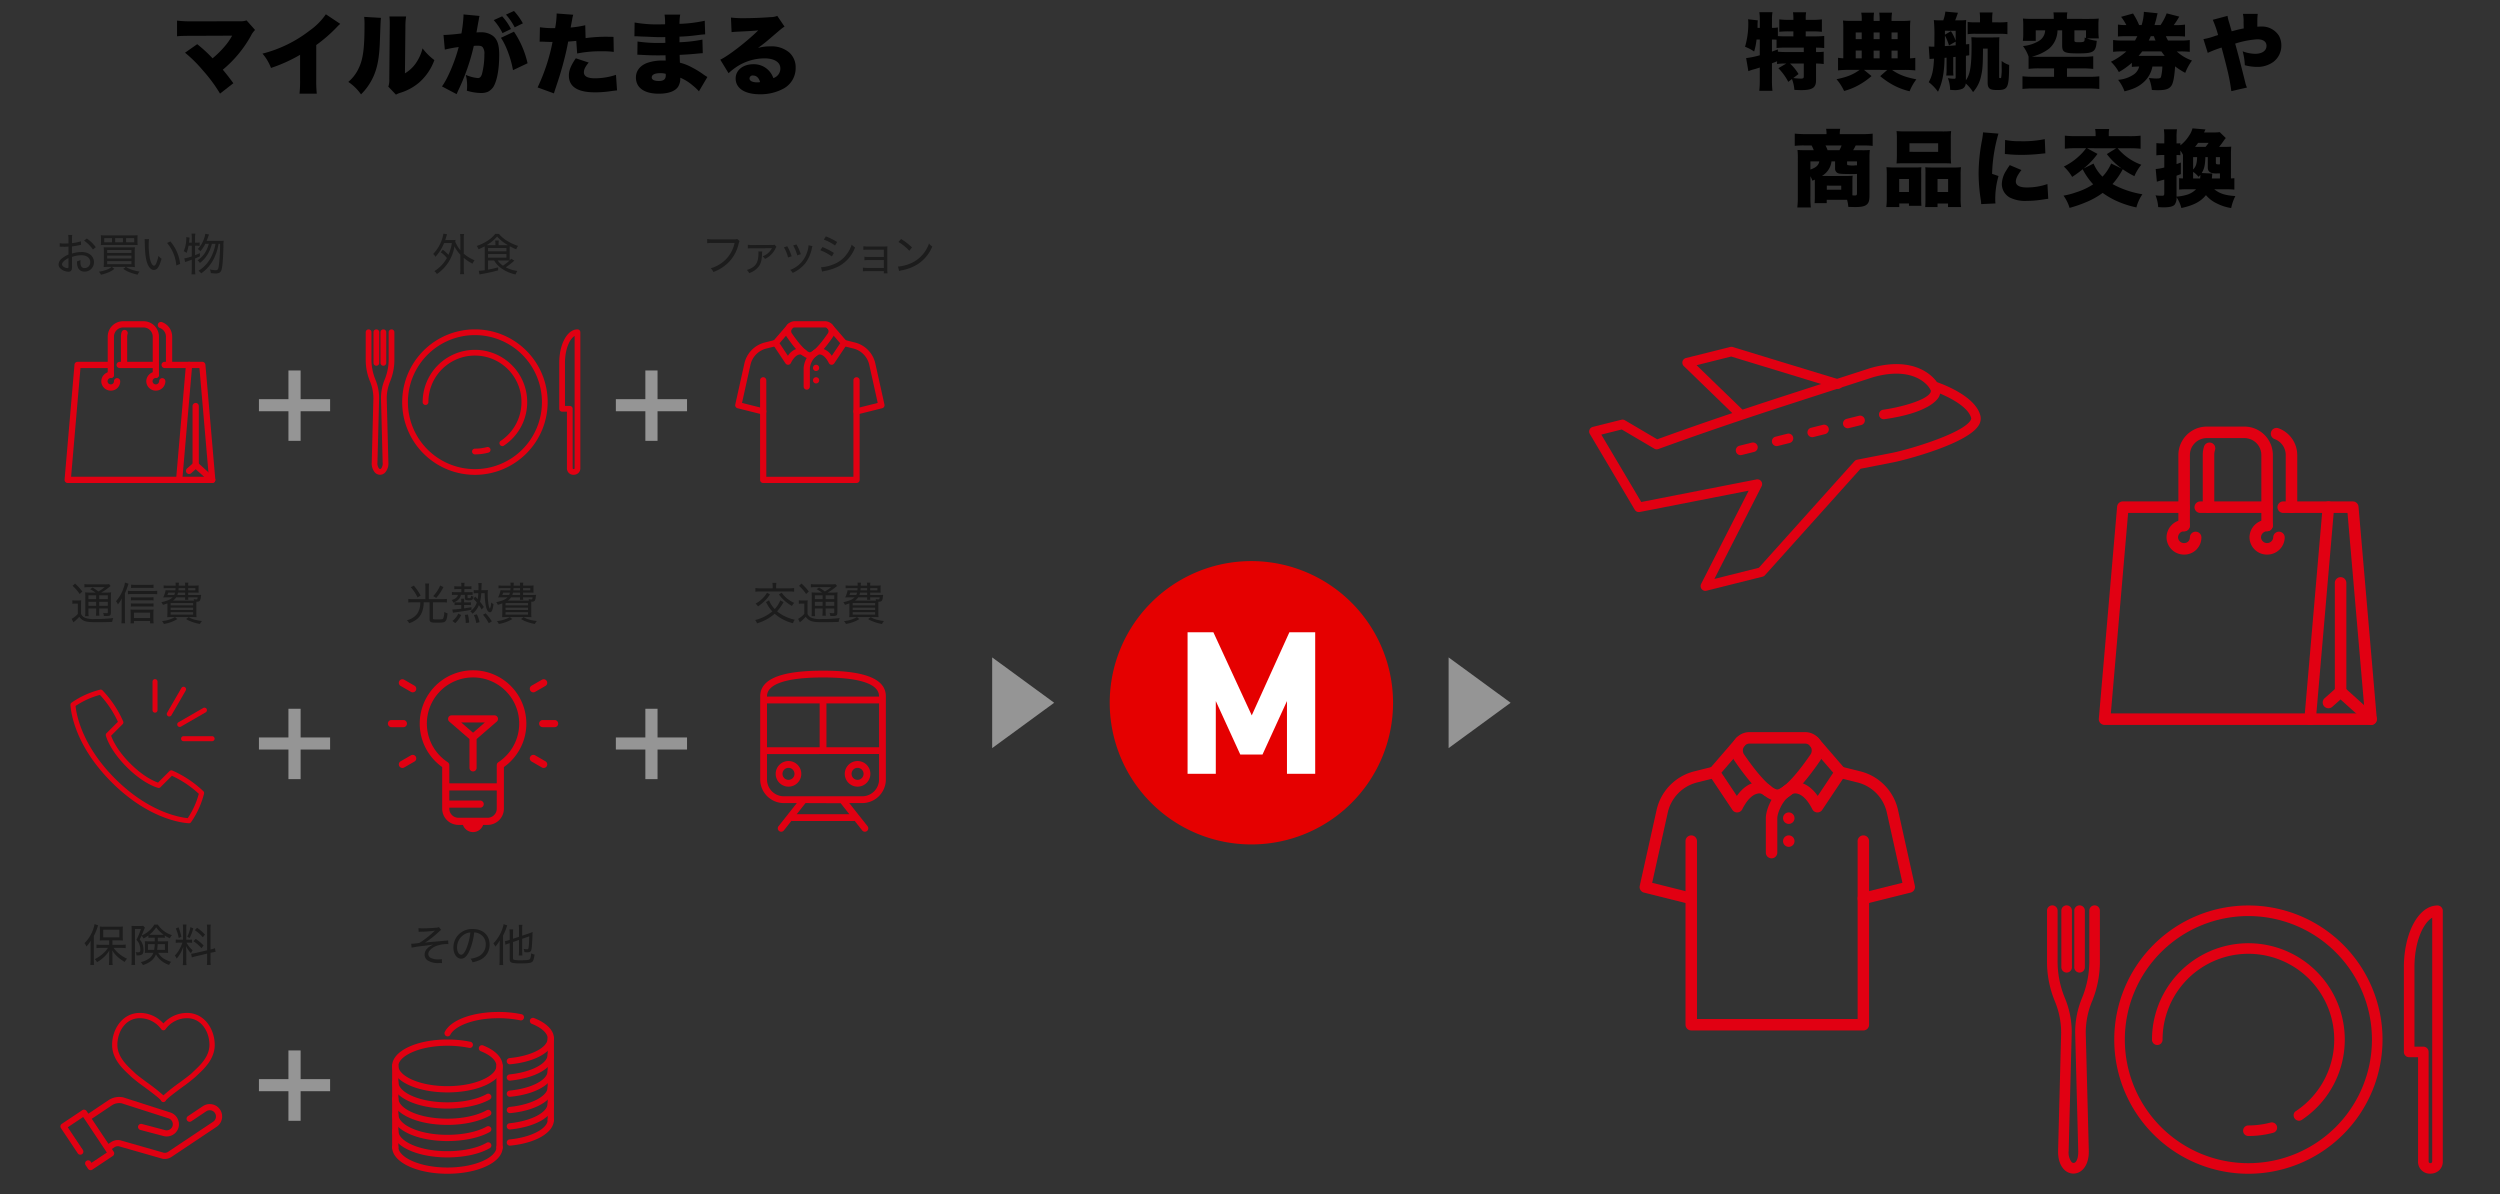 <svg xmlns="http://www.w3.org/2000/svg" viewBox="0 0 900 430"><rect x="0" y="0" width="900" height="430" fill="#333333" stroke="none"/><g id="detail-image-pc"><g id="_" data-name=" " style="isolation:isolate"><g style="isolation:isolate"><path d="M108.222,158.702h-4.385v-10.654H93.219v-4.349h10.618v-10.329h4.385v10.329h10.618v4.349H108.222Z" fill="#959595"/></g></g><g id="_2" data-name=" " style="isolation:isolate"><g style="isolation:isolate"><path d="M236.713,158.702h-4.385v-10.654H221.709v-4.349h10.619v-10.329h4.385v10.329h10.618v4.349H236.713Z" fill="#959595"/></g></g><g id="_3" data-name=" " style="isolation:isolate"><g style="isolation:isolate"><path d="M236.713,280.488h-4.385V269.834H221.71v-4.349h10.618v-10.329h4.385v10.329h10.618V269.834H236.713Z" fill="#959595"/></g></g><g id="_4" data-name=" " style="isolation:isolate"><g style="isolation:isolate"><path d="M108.222,280.488h-4.385V269.834H93.218v-4.349h10.618v-10.329h4.385v10.329h10.618V269.834H108.222Z" fill="#959595"/></g></g><g id="_5" data-name=" " style="isolation:isolate"><g style="isolation:isolate"><path d="M108.221,403.488h-4.385V392.834H93.218v-4.349h10.618v-10.329h4.385v10.329h10.618V392.834H108.221Z" fill="#959595"/></g></g><path d="M64.497,173.882H24.367a1.121,1.121,0,0,1-1.119-1.219l3.57-41.387a1.124,1.124,0,0,1,1.119-1.027H39.904a1.124,1.124,0,0,1,0,2.248H28.968l-3.375,39.139H63.466l3.375-39.139H59.274a1.124,1.124,0,1,1,0-2.248H68.067A1.124,1.124,0,0,1,69.186,131.47l-3.57,41.385A1.122,1.122,0,0,1,64.497,173.882Zm-8.395-41.385H43.077a1.124,1.124,0,1,1,0-2.248H56.101a1.124,1.124,0,1,1,0,2.248Z" fill="#e10012"/><path d="M76.397,173.882H64.497a1.123,1.123,0,1,1,0-2.246H75.172l-3.375-39.139H68.067a1.124,1.124,0,0,1,0-2.248h4.76a1.124,1.124,0,0,1,1.119,1.027l3.57,41.387a1.121,1.121,0,0,1-1.119,1.219Z" fill="#e10012"/><path d="M76.397,173.882a1.114,1.114,0,0,1-.752-.287l-5.203-4.683-1.629,1.449a1.124,1.124,0,0,1-1.494-1.681l2.38-2.116a1.129,1.129,0,0,1,1.499.005l5.95,5.355a1.123,1.123,0,0,1-.752,1.959Z" fill="#e10012"/><path d="M70.447,168.527a1.122,1.122,0,0,1-1.124-1.123v-21.222a1.124,1.124,0,1,1,2.248,0v21.222A1.122,1.122,0,0,1,70.447,168.527Z" fill="#e10012"/><path d="M39.904,140.63a3.409,3.409,0,0,1-3.438-3.372,3.485,3.485,0,0,1,3.438-3.438,1.124,1.124,0,0,1,0,2.248,1.221,1.221,0,0,0-1.19,1.19,1.16,1.16,0,0,0,1.19,1.124,1.099,1.099,0,0,0,1.123-1.124,1.124,1.124,0,1,1,2.248,0A3.336,3.336,0,0,1,39.904,140.63Z" fill="#e10012"/><path d="M56.101,140.63a3.409,3.409,0,0,1-3.438-3.372,3.485,3.485,0,0,1,3.438-3.438,1.124,1.124,0,0,1,0,2.248,1.221,1.221,0,0,0-1.19,1.19,1.192,1.192,0,0,0,2.38,0,1.124,1.124,0,1,1,2.248,0A3.409,3.409,0,0,1,56.101,140.63Z" fill="#e10012"/><path d="M56.101,136.067a1.124,1.124,0,0,1-1.124-1.124v-13.751a3.309,3.309,0,0,0-3.306-3.306H44.333a3.309,3.309,0,0,0-3.305,3.306v13.751a1.124,1.124,0,1,1-2.248,0v-13.751a5.56,5.56,0,0,1,5.553-5.554h7.339a5.561,5.561,0,0,1,5.554,5.554v13.751A1.124,1.124,0,0,1,56.101,136.067Z" fill="#e10012"/><path d="M60.861,132.497a1.124,1.124,0,0,1-1.124-1.124V121.192a3.298,3.298,0,0,0-2.188-3.116,1.124,1.124,0,1,1,.806-2.098,5.569,5.569,0,0,1,3.629,5.214v10.181A1.124,1.124,0,0,1,60.861,132.497Zm-16.198,0a1.124,1.124,0,0,1-1.124-1.124V121.192a5.319,5.319,0,0,1,.259-1.681,1.124,1.124,0,0,1,2.13.717,3.138,3.138,0,0,0-.14.963v10.181A1.124,1.124,0,0,1,44.663,132.497Z" fill="#e10012"/><g id="お買い物" style="isolation:isolate"><g style="isolation:isolate"><path d="M29.186,88.153c-.304.048-.368.048-.944.177-1.008.191-1.633.304-2.337.368v2.576a11.426,11.426,0,0,1,3.409-.544,5.536,5.536,0,0,1,2.865.704,3.415,3.415,0,0,1,1.649,2.93,3.326,3.326,0,0,1-3.377,3.409,2.411,2.411,0,0,1-2.513-1.809,6.034,6.034,0,0,1-.225-1.873,4.286,4.286,0,0,0,1.265-.512c-.016.304-.032.432-.032.624a4.916,4.916,0,0,0,.192,1.488,1.345,1.345,0,0,0,1.345.816,2.009,2.009,0,0,0,2.001-2.145c0-1.521-1.265-2.481-3.25-2.481a10.161,10.161,0,0,0-3.313.608v3.378a4.326,4.326,0,0,1-.08,1.152,1.16,1.16,0,0,1-1.232.8,4.427,4.427,0,0,1-2.737-1.057,2.066,2.066,0,0,1-.785-1.601,3.03,3.03,0,0,1,1.296-2.192,8.882,8.882,0,0,1,2.273-1.329V88.777c-.128,0-.128,0-.641.032a7.344,7.344,0,0,1-.896.032c-.224,0-.672-.016-.944-.016-.176-.017-.304-.017-.368-.017a2.299,2.299,0,0,0-.304.017V87.545a8.101,8.101,0,0,0,1.729.129c.368,0,.368,0,1.425-.049V86.201a11.152,11.152,0,0,0-.097-1.617h1.441a9.928,9.928,0,0,0-.08,1.553V87.529a15.265,15.265,0,0,0,3.202-.656Zm-4.529,4.754c-1.489.753-2.321,1.569-2.321,2.273,0,.336.208.624.641.912a2.713,2.713,0,0,0,1.328.433c.288,0,.353-.129.353-.769ZM33.476,89.834a13.135,13.135,0,0,0-3.233-3.217l1.024-.736a13.534,13.534,0,0,1,3.217,3.105Z" fill="#1c1c1c"/><path d="M39.04,96.077a15,15,0,0,0-1.729.08,15.37,15.37,0,0,0,.08-1.841V90.747a13.3,13.3,0,0,0-.08-1.745c.528.032.833.048,1.745.048H46.771c.96,0,1.312-.016,1.809-.048A13.015,13.015,0,0,0,48.5,90.747v3.601a11.849,11.849,0,0,0,.08,1.81,14.653,14.653,0,0,0-1.729-.08H45.378a7.223,7.223,0,0,0,1.584.832,14.377,14.377,0,0,0,3.266.849,3.783,3.783,0,0,0-.672,1.12,19.236,19.236,0,0,1-2.769-.801,10.964,10.964,0,0,1-2.401-1.28l.929-.72H40.24l.944.72a9.5,9.5,0,0,1-2.241,1.297,14.817,14.817,0,0,1-2.593.816,3.712,3.712,0,0,0-.752-1.089,13.505,13.505,0,0,0,3.169-.864,5.021,5.021,0,0,0,1.393-.88Zm10.452-9.012a7.927,7.927,0,0,0,.064,1.168c-.416-.032-.736-.048-1.729-.048H38c-.865,0-1.376.016-1.713.048a8.505,8.505,0,0,0,.064-1.168V85.881a8.714,8.714,0,0,0-.064-1.201,15.602,15.602,0,0,0,1.792.064h9.668a15.942,15.942,0,0,0,1.809-.064,8.422,8.422,0,0,0-.064,1.201ZM40.32,85.721H37.52v1.505h2.801Zm-1.745,5.346h8.74V90.011H38.576Zm0,1.985h8.74v-1.041H38.576Zm0,2.064h8.74V93.996H38.576Zm5.682-9.396H41.457v1.505h2.801Zm4.05,1.505V85.721H45.395v1.505Z" fill="#1c1c1c"/><path d="M53.647,86.089a13.324,13.324,0,0,0-.112,2.017,27.988,27.988,0,0,0,.384,4.818c.336,1.648.944,2.721,1.521,2.721.272,0,.544-.256.769-.769a11.657,11.657,0,0,0,.832-2.785,5.549,5.549,0,0,0,1.12,1.073c-.816,2.913-1.568,4.018-2.785,4.018-.976,0-1.872-.961-2.417-2.577-.544-1.601-.769-3.569-.848-7.571-.017-.593-.017-.656-.048-.961Zm7.684.816a15.136,15.136,0,0,1,3.521,8.115l-1.376.544a14.361,14.361,0,0,0-3.313-8.083Z" fill="#1c1c1c"/><path d="M67.871,88.474a14.268,14.268,0,0,1-.704,2.577,3.772,3.772,0,0,0-1.041-.608,9.288,9.288,0,0,0,.705-2.305,11.667,11.667,0,0,0,.24-2.241c0-.192,0-.288-.016-.528l1.185.16c-.032.336-.032.336-.096.912-.032.417-.048.593-.096.929h.992V85.416a6.742,6.742,0,0,0-.112-1.328h1.408a6.427,6.427,0,0,0-.112,1.328v1.953h.64a3.995,3.995,0,0,0,1.009-.08v1.232c-.385-.032-.593-.048-1.009-.048h-.64v3.394c.688-.256.944-.368,1.729-.721l.016,1.137c-.816.368-1.104.496-1.745.752v4.018a12.142,12.142,0,0,0,.112,1.713H68.928a11.243,11.243,0,0,0,.112-1.713V93.483c-.384.145-.384.145-1.537.561a5.951,5.951,0,0,0-.832.32l-.336-1.345a12.72,12.72,0,0,0,2.705-.721v-3.825Zm8.403-.704a12.876,12.876,0,0,1-1.408,3.585A11.177,11.177,0,0,1,71.969,94.668a3.045,3.045,0,0,0-.864-.944,8.863,8.863,0,0,0,2.881-3.041,10.854,10.854,0,0,0,1.169-2.913h-1.249a11.575,11.575,0,0,1-1.776,2.673,3.182,3.182,0,0,0-.96-.8A8.684,8.684,0,0,0,73.153,86.665a10.369,10.369,0,0,0,.769-2.497l1.328.256c-.112.272-.112.272-.448,1.232-.128.337-.208.561-.416,1.057h4.786a9,9,0,0,0,1.36-.063,13.535,13.535,0,0,0-.096,2.16c-.112,4.434-.353,7.315-.688,8.323-.32.961-.849,1.312-2.033,1.312a13.084,13.084,0,0,1-1.84-.144,3.229,3.229,0,0,0-.32-1.312,11.171,11.171,0,0,0,2.097.304c.72,0,.96-.352,1.152-1.824a69.089,69.089,0,0,0,.432-7.699h-.56a18.357,18.357,0,0,1-1.889,5.746A13.683,13.683,0,0,1,72.417,98.414a3.538,3.538,0,0,0-.96-.929,12.392,12.392,0,0,0,4.466-4.786,16.526,16.526,0,0,0,1.649-4.93Z" fill="#1c1c1c"/></g></g><path d="M136.815,170.918a2.57,2.57,0,0,1-1.839-.815,5.012,5.012,0,0,1-1.153-3.666l.596-23.004a15.989,15.989,0,0,0-1.258-6.228,20.252,20.252,0,0,1-1.5-8.041v-9.559a1.032,1.032,0,1,1,2.064,0v9.559a18.863,18.863,0,0,0,1.418,7.468,17.243,17.243,0,0,1,1.339,6.828l-.596,23.031a3.089,3.089,0,0,0,.547,2.148.589.589,0,0,0,.412.203.553.553,0,0,0,.389-.19,3.158,3.158,0,0,0,.52-2.162l-.595-23.004a17.449,17.449,0,0,1,1.343-6.88,18.916,18.916,0,0,0,1.413-7.442v-9.559a1.032,1.032,0,1,1,2.064,0v9.559a20.327,20.327,0,0,1-1.499,8.051,16.059,16.059,0,0,0-1.258,6.245l.595,22.977a5.004,5.004,0,0,1-1.156,3.662,2.582,2.582,0,0,1-1.847.819Z" fill="#e10012"/><path d="M135.49,131.673a1.033,1.033,0,0,1-1.032-1.032v-11.036a1.032,1.032,0,1,1,2.064,0v11.036A1.033,1.033,0,0,1,135.49,131.673Z" fill="#e10012"/><path d="M138.014,131.673a1.033,1.033,0,0,1-1.032-1.032v-11.036a1.032,1.032,0,1,1,2.064,0v11.036A1.033,1.033,0,0,1,138.014,131.673Z" fill="#e10012"/><path d="M170.973,170.947a26.187,26.187,0,1,1,26.187-26.187A26.217,26.217,0,0,1,170.973,170.947Zm0-50.31a24.123,24.123,0,1,0,24.123,24.123A24.15,24.15,0,0,0,170.973,120.637Z" fill="#e10012"/><path d="M170.973,163.579a1.032,1.032,0,0,1,0-2.064,16.799,16.799,0,0,0,4.296-.556,1.032,1.032,0,1,1,.528,1.995A18.872,18.872,0,0,1,170.973,163.579Z" fill="#e10012"/><path d="M180.844,160.601a1.085,1.085,0,0,1-.997-.78.965.965,0,0,1,.426-1.121,16.756,16.756,0,1,0-26.054-13.941,1.032,1.032,0,1,1-2.064,0A18.819,18.819,0,1,1,181.419,160.417,1.026,1.026,0,0,1,180.844,160.601Z" fill="#e10012"/><path d="M206.51,170.927a2.306,2.306,0,0,1-2.415-2.395V148.196h-1.735a1.033,1.033,0,0,1-1.032-1.032v-16.493c0-6.783,2.883-12.098,6.565-12.098a1.033,1.033,0,0,1,1.032,1.032l0,48.927a2.313,2.313,0,0,1-.758,1.796,2.493,2.493,0,0,1-1.657.598Zm-1.384-24.795a1.033,1.033,0,0,1,1.032,1.032v21.368a.351.351,0,0,0,.703,0V120.952c-1.754,1.051-3.469,4.64-3.469,9.718v15.461Z" fill="#e10012"/><g id="外食" style="isolation:isolate"><g style="isolation:isolate"><path d="M159.398,89.898a13.872,13.872,0,0,1,2.049,1.856,17.711,17.711,0,0,0,1.232-4.241h-2.817A15.941,15.941,0,0,1,156.742,92.459a2.94,2.94,0,0,0-.8-1.04,13.764,13.764,0,0,0,3.185-5.298,11.922,11.922,0,0,0,.497-2.018l1.344.257a6.577,6.577,0,0,0-.32.912c-.128.4-.192.624-.368,1.152h2.433a12.812,12.812,0,0,0,1.28-.048c-.063.304-.063.368-.112.608a11.7,11.7,0,0,0,1.857,3.121V85.944a11.098,11.098,0,0,0-.112-1.712h1.44a11.163,11.163,0,0,0-.112,1.712v5.395a15.268,15.268,0,0,0,3.89,2.369,5.698,5.698,0,0,0-.752,1.216,17.256,17.256,0,0,1-3.137-2.08v3.857a13.874,13.874,0,0,0,.112,2.001H165.625a14.397,14.397,0,0,0,.112-2.001V91.707a11.969,11.969,0,0,1-2.129-3.025,14.863,14.863,0,0,1-6.322,9.972,3.411,3.411,0,0,0-.929-1.04,13.02,13.02,0,0,0,4.53-4.738,10.863,10.863,0,0,0-2.208-2.049Z" fill="#1c1c1c"/><path d="M175.703,93.771v3.298c1.456-.272,2.24-.448,3.649-.832l-.017,1.088a57.432,57.432,0,0,1-6.082,1.345c-.224.048-.353.08-.641.144l-.256-1.328h.128a20.012,20.012,0,0,0,2.017-.208V89.851c0-.417-.016-.913-.032-1.169a18.735,18.735,0,0,1-2.225,1.057,3.152,3.152,0,0,0-.64-1.2,15.878,15.878,0,0,0,4.177-2.049,10.53,10.53,0,0,0,2.497-2.289h1.329a11.67,11.67,0,0,0,2.865,2.449,17.337,17.337,0,0,0,4.033,1.872,5.182,5.182,0,0,0-.672,1.232,17.994,17.994,0,0,1-2.321-1.12,9.724,9.724,0,0,0-.032,1.009v2.913a11.454,11.454,0,0,0,.032,1.152c.192-.192.272-.288.528-.561l1.121.673a26.807,26.807,0,0,1-3.073,2.417,13.055,13.055,0,0,0,4.162,1.312,5.765,5.765,0,0,0-.64,1.248,13.219,13.219,0,0,1-5.634-2.593,8.246,8.246,0,0,1-2.081-2.434Zm6.242-5.506c.368,0,.512,0,.912-.016a15.038,15.038,0,0,1-3.905-3.105A14.461,14.461,0,0,1,175.207,88.25c.32.016.464.016.8.016h2.337v-.513a5.163,5.163,0,0,0-.096-1.152h1.328a5.516,5.516,0,0,0-.08,1.152v.513ZM175.703,90.458h6.61V89.29h-6.61Zm0,2.306h6.61v-1.312h-6.61Zm3.489,1.008a6.279,6.279,0,0,0,1.873,1.857,14.56,14.56,0,0,0,2.353-1.825c-.288-.016-.784-.032-1.36-.032Z" fill="#1c1c1c"/></g></g><path d="M68.041,296.374c-.016,0-.033-.001-.049-.002-2.303-.125-14.467-1.428-27.833-14.792h0c-13.366-13.365-14.668-25.53-14.793-27.833a.898.898,0,0,1,.391-.792,31.306,31.306,0,0,1,10.268-4.668.897.897,0,0,1,.874.242A38.569,38.569,0,0,1,44.351,259.707a.9.9,0,0,1-.194.984l-4.156,4.156c.474,1.37,2.132,5.261,6.88,10.01,4.747,4.746,8.64,6.406,10.011,6.881l4.156-4.156a.903.903,0,0,1,.984-.193A38.533,38.533,0,0,1,73.21,284.84a.9.9,0,0,1,.243.874,31.329,31.329,0,0,1-4.668,10.268A.9.9,0,0,1,68.041,296.374ZM41.432,280.307C53.585,292.459,64.858,294.271,67.587,294.535a29.306,29.306,0,0,0,3.987-8.77,37.032,37.032,0,0,0-9.686-6.478l-4.109,4.108a.911.911,0,0,1-.87.232c-.869-.233-5.495-1.691-11.301-7.498-5.811-5.812-7.266-10.435-7.498-11.302a.9.9,0,0,1,.233-.87l4.108-4.108a37.097,37.097,0,0,0-6.479-9.686,29.306,29.306,0,0,0-8.77,3.987c.266,2.729,2.077,14.003,14.229,26.154Z" fill="#e10012"/><path d="M55.805,256.56a.9.9,0,0,1-.9-.9V245.384a.9.9,0,1,1,1.8,0v10.275A.9.9,0,0,1,55.805,256.56Z" fill="#e10012"/><path d="M76.355,266.834H66.08a.9.9,0,0,1,0-1.801H76.355a.9.9,0,0,1,0,1.801Z" fill="#e10012"/><path d="M64.705,261.696a.9.9,0,0,1-.451-1.68l8.898-5.137a.9.9,0,0,1,.9,1.559l-8.898,5.137A.896.896,0,0,1,64.705,261.696Z" fill="#e10012"/><path d="M60.941,257.936a.901.901,0,0,1-.778-1.351l5.138-8.897a.9.9,0,0,1,1.559.9l-5.138,8.897A.901.901,0,0,1,60.941,257.936Z" fill="#e10012"/><g id="通信費" style="isolation:isolate"><g style="isolation:isolate"><path d="M26.057,216.096a5.994,5.994,0,0,0,1.152.08h.833a6.756,6.756,0,0,0,1.201-.08,16.118,16.118,0,0,0-.064,1.713v3.201a2.683,2.683,0,0,0,1.312,1.344,8.24,8.24,0,0,0,3.649.497,54.745,54.745,0,0,0,6.643-.353,6.018,6.018,0,0,0-.4,1.393c-1.697.064-3.778.112-5.299.112-3.105,0-4.177-.144-5.17-.688a4.031,4.031,0,0,1-1.376-1.28,14.762,14.762,0,0,1-1.088,1.12c-.304.272-.336.304-.576.512-.176.144-.224.192-.432.384l-.64-1.265a8.956,8.956,0,0,0,2.225-1.776V217.296h-.928a5.093,5.093,0,0,0-1.041.08Zm.96-6.002a18.835,18.835,0,0,1,2.625,2.849l-.96.896a15.884,15.884,0,0,0-2.561-2.945Zm7.395,3.233a16.548,16.548,0,0,0-1.953-1.217l.881-.592c.768.464,1.168.736,2.097,1.409a13.921,13.921,0,0,0,2.241-1.553h-5.667a10.992,10.992,0,0,0-1.616.08v-1.184a9.662,9.662,0,0,0,1.745.096h5.474a8.781,8.781,0,0,0,1.665-.08l.528.688c-.144.112-.224.16-.4.304a18.126,18.126,0,0,1-2.978,2.049h1.857a10.745,10.745,0,0,0,1.712-.08,18.827,18.827,0,0,0-.063,1.937v5.186c0,1.185-.256,1.393-1.665,1.393-.208,0-.208,0-.88-.016a3.598,3.598,0,0,0-.272-1.104,7.822,7.822,0,0,0,1.329.112c.304,0,.368-.08.368-.448V219.041H35.709v.88a12.023,12.023,0,0,0,.08,1.745H34.524a11.604,11.604,0,0,0,.096-1.745V219.041H31.835v1.088a8.615,8.615,0,0,0,.096,1.697h-1.312a11.094,11.094,0,0,0,.096-1.697v-5.058a16.135,16.135,0,0,0-.064-1.825,12.865,12.865,0,0,0,1.745.08Zm-2.577.96v1.408h2.785v-1.408Zm0,3.793h2.785v-1.425H31.835Zm3.874-2.385H38.814v-1.408H35.709Zm3.105.96H35.709v1.425H38.814Z" fill="#1c1c1c"/><path d="M44.97,222.514a16.002,16.002,0,0,0,.08,1.873H43.705a16.112,16.112,0,0,0,.096-1.905V217.296c0-.704,0-1.008.048-1.889a10.807,10.807,0,0,1-1.409,2.193,4.389,4.389,0,0,0-.672-1.168,13.413,13.413,0,0,0,2.609-4.466,8.949,8.949,0,0,0,.608-2.241l1.281.416c-.112.288-.16.448-.305.913a21.224,21.224,0,0,1-.992,2.513Zm1.072-9.828a10.697,10.697,0,0,0,1.345.08h7.683a10.053,10.053,0,0,0,1.537-.096v1.264a14.23,14.23,0,0,0-1.537-.08h-7.683a11.094,11.094,0,0,0-1.345.08Zm2.177,11.716H46.971a12.642,12.642,0,0,0,.08-1.488v-2.001c0-.544-.032-1.072-.064-1.489a9.989,9.989,0,0,0,1.329.064h5.522a10.449,10.449,0,0,0,1.457-.064,12.978,12.978,0,0,0-.064,1.473v2.001a11.095,11.095,0,0,0,.08,1.504H54.045v-.832H48.219Zm7.042-8.227a7.958,7.958,0,0,0-1.344-.08H48.379a8.935,8.935,0,0,0-1.248.064v-1.168a8.641,8.641,0,0,0,1.248.064h5.522a9.433,9.433,0,0,0,1.36-.08Zm0,2.225a7.75,7.75,0,0,0-1.328-.08H48.379a8.7,8.7,0,0,0-1.248.064v-1.168a8.365,8.365,0,0,0,1.248.064h5.555a7.641,7.641,0,0,0,1.328-.08Zm0-6.69a10.513,10.513,0,0,0-1.584-.08H48.587a8.465,8.465,0,0,0-1.393.08v-1.249a9.729,9.729,0,0,0,1.473.096h4.946a10.238,10.238,0,0,0,1.648-.096Zm-1.216,10.788v-1.937H48.219v1.937Z" fill="#1c1c1c"/><path d="M70.942,214.191a14.79,14.79,0,0,0,1.489-.048c-.064.352-.064.352-.128.752a2.988,2.988,0,0,1-.368,1.376,1.199,1.199,0,0,1-.977.336h-.256c-.017.576-.017.768-.017,1.312v2.609a14.164,14.164,0,0,0,.064,1.665c-.416-.032-1.024-.048-1.761-.048H61.962c-.752,0-1.328.016-1.76.048.032-.336.064-.865.064-1.617V217.2c-.528.208-.816.304-1.617.56a3.075,3.075,0,0,0-.592-.976c2.193-.464,3.266-.929,4.098-1.745H60.122c-.512,0-.993.016-1.393.048a8.908,8.908,0,0,0,.896-2.625c.353.032.736.048,1.425.048h2.097c.032-.32.048-.464.064-.784H60.458a10.502,10.502,0,0,0-1.553.08v-1.057a9.2,9.2,0,0,0,1.553.08h2.785a7.17,7.17,0,0,0-.064-1.072h1.232a10.406,10.406,0,0,0-.064,1.072h2.305v-.144a4.094,4.094,0,0,0-.08-.928h1.248a4.364,4.364,0,0,0-.08.944v.128h2.273a11.777,11.777,0,0,0,1.536-.08,6.713,6.713,0,0,0-.063,1.104v.56a4.815,4.815,0,0,0,.048.96c-.464-.032-.944-.048-1.537-.048H67.741v.864Zm-7.091,8.675A13.429,13.429,0,0,1,59.001,224.627a3.076,3.076,0,0,0-.704-1.024,11.969,11.969,0,0,0,4.689-1.44Zm-3.265-9.54c-.145.432-.225.624-.32.864h2.465a4.946,4.946,0,0,0,.288-.864Zm.848,4.594h8.084V217.104h-8.084Zm0,1.648h8.084v-.816h-8.084Zm0,1.681h8.084v-.848h-8.084Zm8.435-5.026a3.664,3.664,0,0,0-.144-.576,5.24,5.24,0,0,0,1.008.144c.304,0,.32-.048.432-.752h-3.425a4.41,4.41,0,0,0,.064.88h-1.217a4.368,4.368,0,0,0,.064-.88H63.419a3.854,3.854,0,0,1-1.201,1.185h7.651Zm-5.762-2.897a7.695,7.695,0,0,1-.24.864h2.785v-.864Zm.192-1.601c-.016.368-.032.496-.064.784h2.417v-.784ZM67.917,222.178a8.539,8.539,0,0,0,2.32.944,13.691,13.691,0,0,0,2.481.432,3.947,3.947,0,0,0-.721,1.072,16.588,16.588,0,0,1-2.449-.608,12.028,12.028,0,0,1-2.545-1.153Zm-.176-9.668H70.334v-.784H67.741Z" fill="#1c1c1c"/></g></g><path d="M291.551,129.078c-1.266,0-3.505-.808-8.32-7.791a3.642,3.642,0,0,1-.254-3.696,3.509,3.509,0,0,1,3.138-1.953h10.872a3.51,3.51,0,0,1,3.137,1.949,3.647,3.647,0,0,1-.253,3.701C295.058,128.271,292.818,129.078,291.551,129.078Zm-5.436-11.2a1.278,1.278,0,0,0-1.137.72,1.4,1.4,0,0,0,.097,1.419c4.572,6.631,6.295,6.822,6.476,6.822.182,0,1.906-.191,6.476-6.822a1.405,1.405,0,0,0,.096-1.423,1.278,1.278,0,0,0-1.136-.715Z" fill="#e10012"/><path d="M290.431,140.279a1.12,1.12,0,0,1-1.12-1.12v-6.72a8.715,8.715,0,0,1,3.249-6.068,1.12,1.12,0,1,1,1.27,1.845,6.648,6.648,0,0,0-2.278,4.223v6.72A1.12,1.12,0,0,1,290.431,140.279Z" fill="#e10012"/><path d="M299.392,131.319c-.023,0-.047-.001-.07-.002a1.12,1.12,0,0,1-.932-.617c-.886-1.771-1.95-2.856-2.997-3.057a1.295,1.295,0,0,0-1.018.156,1.12,1.12,0,0,1-1.491-1.672,3.462,3.462,0,0,1,2.931-.684,5.875,5.875,0,0,1,3.632,2.655l3.021-4.532-4.565-5.284a1.12,1.12,0,0,1,1.695-1.464l5.121,5.928a1.12,1.12,0,0,1,.084,1.353l-4.48,6.72A1.12,1.12,0,0,1,299.392,131.319Z" fill="#e10012"/><path d="M283.71,131.319a1.12,1.12,0,0,1-.932-.499l-4.48-6.72a1.12,1.12,0,0,1,.084-1.353l5.121-5.928a1.12,1.12,0,0,1,1.695,1.464l-4.564,5.284,3.02,4.531a5.876,5.876,0,0,1,3.632-2.654,3.465,3.465,0,0,1,2.931.684,1.12,1.12,0,0,1-1.491,1.672,1.296,1.296,0,0,0-1.018-.156c-1.047.2-2.111,1.286-2.997,3.057a1.12,1.12,0,0,1-.932.617C283.757,131.318,283.734,131.319,283.71,131.319Z" fill="#e10012"/><path d="M308.351,149.239a1.12,1.12,0,0,1-.271-2.207l7.902-1.975-3.042-13.689a7.799,7.799,0,0,0-5.75-5.905l-3.59-.898a1.12,1.12,0,0,1,.544-2.173l3.59.898a10.027,10.027,0,0,1,7.393,7.592l3.279,14.754a1.12,1.12,0,0,1-.822,1.33l-8.961,2.24A1.119,1.119,0,0,1,308.351,149.239Z" fill="#e10012"/><path d="M274.751,149.241a1.119,1.119,0,0,1-.272-.034l-8.961-2.24a1.12,1.12,0,0,1-.822-1.329l3.279-14.755a10.027,10.027,0,0,1,7.394-7.593l3.59-.898a1.12,1.12,0,0,1,.544,2.173l-3.59.898a7.8,7.8,0,0,0-5.751,5.905l-3.042,13.69,7.902,1.976a1.12,1.12,0,0,1-.271,2.207Z" fill="#e10012"/><path d="M308.351,173.882H274.751a1.12,1.12,0,0,1-1.12-1.12V136.919a1.12,1.12,0,1,1,2.24,0V171.642H307.231V136.919a1.12,1.12,0,1,1,2.24,0V172.762A1.12,1.12,0,0,1,308.351,173.882Z" fill="#e10012"/><path d="M294.911,132.439a1.12,1.12,0,1,0-1.12,1.12A1.122,1.122,0,0,0,294.911,132.439Z" fill="#e10012"/><path d="M294.911,136.919a1.12,1.12,0,1,0-1.12,1.12A1.122,1.122,0,0,0,294.911,136.919Z" fill="#e10012"/><g id="ファッション" style="isolation:isolate"><g style="isolation:isolate"><path d="M266.234,86.809a4.245,4.245,0,0,0-.352,1.057,13.857,13.857,0,0,1-4.002,6.979,15.281,15.281,0,0,1-5.059,3.073,3.705,3.705,0,0,0-.96-1.329,12.49,12.49,0,0,0,3.586-1.681,11.715,11.715,0,0,0,4.993-7.443h-7.906a12.75,12.75,0,0,0-1.953.097V86.041a11.145,11.145,0,0,0,1.984.111h7.619a3.193,3.193,0,0,0,1.217-.128Z" fill="#1c1c1c"/><path d="M274.408,90.522c-.031.208-.048.433-.08,1.04-.096,2.209-.432,3.41-1.296,4.515a7.305,7.305,0,0,1-3.346,2.257,3.722,3.722,0,0,0-.8-1.152c3.152-1.009,4.161-2.514,4.161-6.146A3.035,3.035,0,0,0,273,90.522Zm-5.186-2.417a8.816,8.816,0,0,0,1.761.112l6.898-.032a2.512,2.512,0,0,0,.992-.096l.641.784a4.614,4.614,0,0,0-.48.849,8.291,8.291,0,0,1-2.001,2.465,7.584,7.584,0,0,1-1.633,1.024,3.687,3.687,0,0,0-.863-.944,6.044,6.044,0,0,0,3.249-2.737.554.554,0,0,1,.08-.128.332.332,0,0,0,.063-.08l-.031-.017a1.681,1.681,0,0,1-.385.049l-6.53.031a17.521,17.521,0,0,0-1.761.064Z" fill="#1c1c1c"/><path d="M283.415,88.634a18.418,18.418,0,0,1,1.584,3.617l-1.296.433a13.544,13.544,0,0,0-1.489-3.649Zm9.075-.032a6.951,6.951,0,0,0-.208.736,13.243,13.243,0,0,1-2.305,5.347,12.444,12.444,0,0,1-4.61,3.569,4.071,4.071,0,0,0-.912-1.089,9.889,9.889,0,0,0,6.051-6.227,8.973,8.973,0,0,0,.576-2.641Zm-5.762-.608a17.226,17.226,0,0,1,1.553,3.506l-1.266.432a14.748,14.748,0,0,0-1.473-3.569Z" fill="#1c1c1c"/><path d="M296.087,88.938a24.977,24.977,0,0,1,4.113,2.113l-.72,1.28a18.454,18.454,0,0,0-4.162-2.24Zm-.513,7.268a13.8,13.8,0,0,0,4.402-1.009,10.307,10.307,0,0,0,4.737-3.554,11.274,11.274,0,0,0,1.905-3.569,6.577,6.577,0,0,0,1.2,1.024,12.714,12.714,0,0,1-6.194,6.931,19.607,19.607,0,0,1-4.162,1.409c-.271.048-.544.112-.864.176a3.743,3.743,0,0,0-.64.16Zm1.745-11.108a24.001,24.001,0,0,1,4.05,2.032l-.753,1.249A17.543,17.543,0,0,0,296.583,86.249Z" fill="#1c1c1c"/><path d="M312.168,97.613a11.166,11.166,0,0,0-1.521.064v-1.329a9.56,9.56,0,0,0,1.537.097h6.002V93.628h-5.474a11.825,11.825,0,0,0-1.52.063V92.411a7.95,7.95,0,0,0,1.52.096h5.474v-2.608h-5.842a11.825,11.825,0,0,0-1.537.063v-1.312a9.989,9.989,0,0,0,1.537.097h5.811c.576,0,.976-.017,1.312-.048-.032.512-.032.735-.032,1.36V96.957a9.586,9.586,0,0,0,.063,1.44h-1.312v-.784Z" fill="#1c1c1c"/><path d="M323.271,95.965a14.592,14.592,0,0,0,4.69-1.2,11.99,11.99,0,0,0,6.482-7.123,4.072,4.072,0,0,0,1.184,1.104,13.933,13.933,0,0,1-4.945,6.162,16.345,16.345,0,0,1-6.003,2.401,8.498,8.498,0,0,0-.992.256Zm1.12-9.924a22.058,22.058,0,0,1,3.938,3.041l-.977,1.2a17.772,17.772,0,0,0-3.905-3.169Z" fill="#1c1c1c"/></g></g><path d="M170.293,241.307a19.188,19.188,0,0,0-11.108,34.835l0,14.972a5.858,5.858,0,0,0,5.851,5.851h1.623a3.847,3.847,0,0,0,7.27,0h1.623a5.858,5.858,0,0,0,5.851-5.851l-0-14.972a19.188,19.188,0,0,0-11.108-34.835Zm8.54,49.807a3.286,3.286,0,0,1-3.282,3.282H165.036a3.286,3.286,0,0,1-3.282-3.282v-.348h11.108a1.284,1.284,0,1,0,0-2.569H161.753v-3.63h17.079Zm.579-16.723a1.284,1.284,0,0,0-.579,1.073v6.535H161.753v-6.535a1.284,1.284,0,0,0-.579-1.073,16.621,16.621,0,1,1,18.237 0Z" fill="#e10012"/><path d="M177.995,257.521H162.591a1.284,1.284,0,0,0-.841,2.255l7.259,6.286 0,10.372a1.284,1.284,0,1,0,2.569,0l-0-10.372,7.259-6.286a1.284,1.284,0,0,0-.841-2.255Zm-7.702,6.255L166.036,260.09h8.514Z" fill="#e10012"/><path d="M149.219,246.846l-3.715-2.145a1.284,1.284,0,1,0-1.284,2.224l3.715,2.145a1.284,1.284,0,1,0,1.284-2.224Z" fill="#e10012"/><path d="M146.501,260.497a1.284,1.284,0,0,0-1.284-1.284l-4.29-0a1.284,1.284,0,1,0,0,2.569l4.29 0A1.284,1.284,0,0,0,146.501,260.497Z" fill="#e10012"/><path d="M147.934,271.922l-3.715,2.145a1.284,1.284,0,1,0,1.284,2.224l3.715-2.145a1.284,1.284,0,1,0-1.284-2.224Z" fill="#e10012"/><path d="M196.367,274.067l-3.715-2.145a1.284,1.284,0,1,0-1.284,2.224l3.715,2.145a1.284,1.284,0,0,0,1.284-2.224Z" fill="#e10012"/><path d="M199.659,259.212l-4.29 0a1.284,1.284,0,0,0,0,2.569l4.29-0a1.284,1.284,0,0,0,0-2.569Z" fill="#e10012"/><path d="M192.011,249.243a1.279,1.279,0,0,0,.641-.172l3.715-2.145a1.284,1.284,0,1,0-1.284-2.224l-3.715,2.145a1.285,1.285,0,0,0,.643,2.397Z" fill="#e10012"/><g id="お買い物-2" data-name="お買い物" style="isolation:isolate"><g style="isolation:isolate"><path d="M153.139,211.565a10.918,10.918,0,0,0-.096-1.505h1.44a9.693,9.693,0,0,0-.096,1.505v4.13h4.818a13.793,13.793,0,0,0,1.697-.096v1.312a12.063,12.063,0,0,0-1.697-.097h-3.345v5.763c0,.384.16.416,1.745.416,1.297,0,1.729-.063,1.921-.304a5.593,5.593,0,0,0,.4-2.401,3.614,3.614,0,0,0,1.2.496c-.192,1.921-.416,2.609-.96,3.01-.384.288-.976.368-2.785.368-1.473,0-1.953-.049-2.321-.272-.32-.176-.416-.433-.416-1.04v-6.035h-2.097a10.518,10.518,0,0,1-.384,2.802c-.656,2.353-2.097,3.761-4.85,4.754a4.562,4.562,0,0,0-.833-1.089,6.537,6.537,0,0,0,3.682-2.289,7.068,7.068,0,0,0,1.136-4.178h-2.641a13.145,13.145,0,0,0-1.681.097v-1.312a13.604,13.604,0,0,0,1.696.096h4.466Zm-4.162-.736a19.503,19.503,0,0,1,2.449,3.569l-1.104.688a15.169,15.169,0,0,0-2.433-3.682Zm10.66.528a17.635,17.635,0,0,1-2.593,3.89l-1.088-.641a13.119,13.119,0,0,0,2.513-3.825Z" fill="#1c1c1c"/><path d="M166.098,210.781a4.191,4.191,0,0,0-.096-.977H167.25a5.747,5.747,0,0,0-.08.977v.32h1.312a6.222,6.222,0,0,0,1.232-.08v1.105a7.805,7.805,0,0,0-1.137-.064h-1.408v1.121h1.761c.496,0,.849-.017,1.2-.049v1.057a10.922,10.922,0,0,0-1.185-.048h-.624v.96c0,.192.064.225.464.225.625,0,.688-.064.768-.672l.032-.209a2.796,2.796,0,0,0,.864.305c-.208,1.217-.4,1.36-1.776,1.36-.977,0-1.312-.176-1.312-.688v-1.28h-1.425a3.362,3.362,0,0,1-.721,1.521,4.74,4.74,0,0,1-2.049,1.28,2.59,2.59,0,0,0-.56-.976,3.381,3.381,0,0,0,1.632-.785,1.871,1.871,0,0,0,.625-1.04h-.961a9.554,9.554,0,0,0-1.2.064v-1.089a8.155,8.155,0,0,0,1.217.064h2.177v-1.121h-1.44a7.87,7.87,0,0,0-1.121.064v-1.105a6.997,6.997,0,0,0,1.169.08h1.393Zm-.048,5.811a6.095,6.095,0,0,0-.064-1.041h1.152a6.32,6.32,0,0,0-.063,1.057v.256h1.472a7.508,7.508,0,0,0,.977-.048v1.041a8.508,8.508,0,0,0-.993-.048h-1.456v1.2c1.232-.176,1.568-.225,2.657-.433l.016.929c-1.617.336-1.617.336-5.826.944-.368.048-.673.112-.865.144l-.224-1.184h.256c.576,0,1.617-.097,2.961-.257v-1.344H164.625a5.774,5.774,0,0,0-.977.063V216.8a5.853,5.853,0,0,0,.992.063h1.409Zm-3.17,6.946a6.945,6.945,0,0,0,2.097-2.641l1.041.528a9.572,9.572,0,0,1-2.129,2.913Zm4.786.736a13.69,13.69,0,0,0-.32-2.896l1.105-.145a14.207,14.207,0,0,1,.433,2.913Zm6.707-11.797a7.91,7.91,0,0,0,1.28-.08,12.297,12.297,0,0,0-.08,1.585,26.408,26.408,0,0,0,.353,4.05,2.978,2.978,0,0,0,.432,1.12,5.164,5.164,0,0,0,.433-2.257,2.451,2.451,0,0,0,.88.545c-.288,2.192-.64,2.977-1.296,2.977-.592,0-1.072-.672-1.393-1.921a21.797,21.797,0,0,1-.48-4.945h-1.249a15.078,15.078,0,0,1-.448,3.104,15.375,15.375,0,0,1,1.361,1.857l-.753.912c-.496-.816-.688-1.12-1.008-1.568a7.78,7.78,0,0,1-2.289,3.089,3.652,3.652,0,0,0-.816-.88,6.107,6.107,0,0,0,2.353-3.186c-.432-.496-.64-.704-1.248-1.312l.688-.801c.448.448.544.561.864.913a14.466,14.466,0,0,0,.24-2.129h-.577a7.107,7.107,0,0,0-1.088.08v-1.217a7.549,7.549,0,0,0,1.088.063h.625c.016-.464.016-.704.016-1.088a7.322,7.322,0,0,0-.096-1.473h1.265c-.048.368-.048.368-.128,2.561Zm-2.93,11.797a10.542,10.542,0,0,0-.848-2.849l1.073-.256a11.747,11.747,0,0,1,.976,2.801Zm4.514.097a14.451,14.451,0,0,0-2.097-3.058l.961-.528a17.978,17.978,0,0,1,2.241,2.897Z" fill="#1c1c1c"/><path d="M191.509,214.19a14.638,14.638,0,0,0,1.489-.048c-.064.353-.064.353-.128.752a2.989,2.989,0,0,1-.368,1.377,1.201,1.201,0,0,1-.977.336h-.256c-.017.576-.017.769-.017,1.312v2.609a14.174,14.174,0,0,0,.064,1.665c-.416-.032-1.024-.049-1.761-.049H182.529c-.752,0-1.328.017-1.76.049.032-.337.064-.865.064-1.617V217.2c-.528.208-.816.304-1.617.56a3.078,3.078,0,0,0-.592-.976c2.193-.465,3.266-.929,4.098-1.745H180.689c-.512,0-.993.016-1.393.048a8.903,8.903,0,0,0,.896-2.625c.353.032.736.048,1.425.048h2.097c.032-.32.048-.464.064-.784h-2.753a10.502,10.502,0,0,0-1.553.08V210.749a9.147,9.147,0,0,0,1.553.08h2.785a7.172,7.172,0,0,0-.064-1.072h1.232a10.402,10.402,0,0,0-.064,1.072h2.305v-.144a4.101,4.101,0,0,0-.08-.929h1.248a4.363,4.363,0,0,0-.08.944v.128h2.273a11.776,11.776,0,0,0,1.536-.08,6.713,6.713,0,0,0-.063,1.105v.561a4.809,4.809,0,0,0,.048.96c-.464-.031-.944-.048-1.537-.048h-2.257v.864Zm-7.091,8.676a13.448,13.448,0,0,1-4.85,1.761,3.071,3.071,0,0,0-.704-1.024,11.977,11.977,0,0,0,4.689-1.44Zm-3.265-9.54c-.145.433-.225.624-.32.864h2.465a4.946,4.946,0,0,0,.288-.864Zm.848,4.594h8.084v-.816h-8.084Zm0,1.648h8.084v-.815h-8.084Zm0,1.681h8.084v-.848h-8.084Zm8.435-5.025a3.662,3.662,0,0,0-.144-.576,5.236,5.236,0,0,0,1.008.144c.304,0,.32-.048.432-.752h-3.425a4.405,4.405,0,0,0,.064.88h-1.217a4.363,4.363,0,0,0,.064-.88h-3.233a3.859,3.859,0,0,1-1.201,1.185h7.651Zm-5.762-2.897a7.662,7.662,0,0,1-.24.864h2.785v-.864Zm.192-1.601c-.016.368-.032.496-.064.784h2.417v-.784Zm3.618,10.452a8.523,8.523,0,0,0,2.32.944,13.646,13.646,0,0,0,2.481.433,3.932,3.932,0,0,0-.721,1.072,16.648,16.648,0,0,1-2.449-.608,12.025,12.025,0,0,1-2.545-1.152Zm-.176-9.668h2.593v-.784h-2.593Z" fill="#1c1c1c"/></g></g><path d="M311.362,299.421a1.218,1.218,0,0,1-.961-.464l-2.725-3.441-.08.019a1.216,1.216,0,0,1-.275.034H285.309a1.205,1.205,0,0,1-.307-.044l-.082-.021-2.735,3.454a1.224,1.224,0,1,1-1.919-1.52l6.596-8.328H282.186a8.52,8.52,0,0,1-8.51-8.51v-29.924c0-6.217,7.398-9.238,22.617-9.238,15.219,0,22.617,3.022,22.617,9.238v29.924a8.52,8.52,0,0,1-8.51,8.51h-4.675l6.596,8.328a1.224,1.224,0,0,1-.959,1.984Zm-24.555-6.3h18.972l-3.138-3.962-12.657-.049Zm-10.683-12.522a6.069,6.069,0,0,0,6.062,6.062h28.214a6.069,6.069,0,0,0,6.062-6.062v-9.147H276.124Zm21.393-11.595h18.945V253.228h-18.945Zm-21.393,0h18.945V253.228H276.124Zm20.169-25.12c-9.182,0-20.134,1.174-20.167,6.765l-.001.13h40.336l-.001-.13C316.427,245.058,305.475,243.884,296.293,243.884Z" fill="#e10012"/><path d="M283.859,283.192a4.609,4.609,0,1,1,4.609-4.609A4.614,4.614,0,0,1,283.859,283.192Zm0-6.769a2.161,2.161,0,1,0,2.16,2.16A2.163,2.163,0,0,0,283.859,276.423Z" fill="#e10012"/><path d="M308.728,283.192a4.609,4.609,0,1,1,4.609-4.609A4.614,4.614,0,0,1,308.728,283.192Zm0-6.769a2.161,2.161,0,1,0,2.16,2.16A2.163,2.163,0,0,0,308.728,276.423Z" fill="#e10012"/><g id="外食-2" data-name="外食" style="isolation:isolate"><g style="isolation:isolate"><path d="M282.064,216.784a17.691,17.691,0,0,1-2.305,3.297,12.607,12.607,0,0,0,2.257,1.521,16.481,16.481,0,0,0,4.113,1.505,3.678,3.678,0,0,0-.656,1.265,15.695,15.695,0,0,1-6.579-3.426,16.848,16.848,0,0,1-6.37,3.457,3.362,3.362,0,0,0-.672-1.2,14.97,14.97,0,0,0,6.194-3.105,10.633,10.633,0,0,1-1.488-1.921s-.272-.479-.816-1.424l1.12-.625a9.657,9.657,0,0,0,2.049,3.138,9.778,9.778,0,0,0,1.985-3.153Zm-3.906-5.667a8.019,8.019,0,0,0-.096-1.296h1.457a5.443,5.443,0,0,0-.112,1.296V211.79h4.61a11.151,11.151,0,0,0,1.872-.112v1.345a12.689,12.689,0,0,0-1.872-.097H273.805a12.734,12.734,0,0,0-1.856.097v-1.345a11.195,11.195,0,0,0,1.856.112h4.354Zm-.976,2.865a11.834,11.834,0,0,1-2.146,2.593,14.78,14.78,0,0,1-2.16,1.729,3.652,3.652,0,0,0-.896-.977,10.913,10.913,0,0,0,2.32-1.681,9.231,9.231,0,0,0,1.809-2.257Zm4.241-.624a9.141,9.141,0,0,0,1.921,2.097,12.734,12.734,0,0,0,2.562,1.601,4.265,4.265,0,0,0-.801,1.089,15.039,15.039,0,0,1-2.641-1.873,12.724,12.724,0,0,1-2.033-2.272Z" fill="#1c1c1c"/><path d="M287.58,216.096a6.034,6.034,0,0,0,1.152.08h.832a6.805,6.805,0,0,0,1.201-.08,15.984,15.984,0,0,0-.064,1.713v3.201a2.682,2.682,0,0,0,1.312,1.344,8.236,8.236,0,0,0,3.649.497,54.759,54.759,0,0,0,6.644-.353,6.012,6.012,0,0,0-.4,1.393c-1.697.064-3.777.112-5.299.112-3.105,0-4.178-.145-5.17-.688a4.046,4.046,0,0,1-1.377-1.28,14.857,14.857,0,0,1-1.088,1.12c-.305.272-.336.304-.576.512-.176.145-.225.192-.432.385l-.641-1.265a8.976,8.976,0,0,0,2.225-1.776V217.296h-.928a5.061,5.061,0,0,0-1.041.08Zm.961-6.003a18.889,18.889,0,0,1,2.625,2.85l-.961.896a15.883,15.883,0,0,0-2.561-2.945Zm7.395,3.233a16.637,16.637,0,0,0-1.953-1.217l.881-.592c.768.464,1.168.736,2.097,1.408a13.89,13.89,0,0,0,2.241-1.553h-5.667a11.061,11.061,0,0,0-1.616.08v-1.184a9.709,9.709,0,0,0,1.744.096h5.475a8.822,8.822,0,0,0,1.665-.08l.528.688c-.145.111-.225.16-.4.304a18.066,18.066,0,0,1-2.978,2.049h1.856a10.685,10.685,0,0,0,1.713-.08,18.84,18.84,0,0,0-.063,1.937v5.187c0,1.185-.257,1.393-1.665,1.393-.208,0-.208,0-.881-.016a3.584,3.584,0,0,0-.271-1.104,7.818,7.818,0,0,0,1.328.111c.305,0,.369-.08.369-.448V219.041h-3.105v.88a11.955,11.955,0,0,0,.08,1.745h-1.265a11.607,11.607,0,0,0,.096-1.745V219.041H293.358v1.088a8.614,8.614,0,0,0,.097,1.697h-1.312a11.176,11.176,0,0,0,.096-1.697v-5.058a16.14,16.14,0,0,0-.064-1.825,12.789,12.789,0,0,0,1.745.08Zm-2.577.961v1.408h2.785v-1.408Zm0,3.793h2.785v-1.425H293.358Zm3.874-2.385h3.105v-1.408h-3.105Zm3.105.96h-3.105v1.425h3.105Z" fill="#1c1c1c"/><path d="M316.465,214.19a14.643,14.643,0,0,0,1.489-.048c-.064.353-.064.353-.128.752a3.002,3.002,0,0,1-.368,1.377,1.201,1.201,0,0,1-.977.336h-.256c-.017.576-.017.769-.017,1.312v2.609a14.174,14.174,0,0,0,.064,1.665c-.416-.032-1.024-.049-1.761-.049h-7.027c-.752,0-1.328.017-1.761.049.032-.337.064-.865.064-1.617V217.2c-.528.208-.816.304-1.617.56a3.077,3.077,0,0,0-.592-.976c2.193-.465,3.266-.929,4.098-1.745h-2.033c-.512,0-.992.016-1.393.048a8.876,8.876,0,0,0,.896-2.625c.353.032.736.048,1.425.048h2.097c.032-.32.049-.464.064-.784h-2.753a10.498,10.498,0,0,0-1.553.08V210.749a9.151,9.151,0,0,0,1.553.08h2.784a7.179,7.179,0,0,0-.063-1.072h1.232a10.304,10.304,0,0,0-.063,1.072h2.305v-.144a4.072,4.072,0,0,0-.08-.929h1.248a4.361,4.361,0,0,0-.08.944v.128h2.273a11.776,11.776,0,0,0,1.536-.08,6.713,6.713,0,0,0-.063,1.105v.561a4.809,4.809,0,0,0,.048.96c-.464-.031-.944-.048-1.536-.048h-2.258v.864Zm-7.09,8.676a13.457,13.457,0,0,1-4.851,1.761,3.078,3.078,0,0,0-.704-1.024,11.977,11.977,0,0,0,4.689-1.44Zm-3.266-9.54c-.145.433-.225.624-.32.864h2.465a4.905,4.905,0,0,0,.288-.864Zm.848,4.594h8.084v-.816h-8.084Zm0,1.648h8.084v-.815h-8.084Zm0,1.681h8.084v-.848h-8.084Zm8.436-5.025a3.608,3.608,0,0,0-.144-.576,5.24,5.24,0,0,0,1.009.144c.304,0,.319-.048.432-.752h-3.426a4.399,4.399,0,0,0,.064.88h-1.217a4.327,4.327,0,0,0,.064-.88h-3.233a3.863,3.863,0,0,1-1.2,1.185h7.65Zm-5.762-2.897a7.768,7.768,0,0,1-.24.864h2.785v-.864Zm.191-1.601c-.016.368-.031.496-.063.784h2.417v-.784Zm3.618,10.452a8.523,8.523,0,0,0,2.32.944,13.646,13.646,0,0,0,2.481.433,3.932,3.932,0,0,0-.721,1.072,16.655,16.655,0,0,1-2.449-.608,12.047,12.047,0,0,1-2.545-1.152Zm-.177-9.668h2.594v-.784h-2.594Z" fill="#1c1c1c"/></g></g><path d="M198.291,404.304a1.124,1.124,0,0,1-1.124-1.124V373.827a1.124,1.124,0,1,1,2.248,0v29.353A1.124,1.124,0,0,1,198.291,404.304Z" fill="#e10012"/><path d="M183.547,412.435a1.124,1.124,0,0,1-.105-2.242c7.642-.728,13.671-3.816,13.725-7.031a1.062,1.062,0,0,1,1.142-1.106,1.124,1.124,0,0,1,1.106,1.142c-.076,4.56-6.557,8.356-15.761,9.231A.841.841,0,0,1,183.547,412.435Z" fill="#e10012"/><path d="M183.547,383.149a1.124,1.124,0,0,1-.105-2.243c7.825-.739,13.725-3.783,13.725-7.079,0-1.846-2.184-3.851-5.7-5.235a1.123,1.123,0,0,1,.822-2.091c4.528,1.781,7.125,4.451,7.125,7.326,0,4.609-6.481,8.44-15.761,9.317C183.618,383.148,183.582,383.149,183.547,383.149Zm-22.411-10.049a1.124,1.124,0,0,1-1.001-1.633c2.178-4.283,9.967-7.161,19.38-7.161a40.143,40.143,0,0,1,8.231.818,1.124,1.124,0,1,1-.462,2.2,37.822,37.822,0,0,0-7.769-.77c-9.427,0-15.877,2.984-17.375,5.931A1.125,1.125,0,0,1,161.136,373.1Z" fill="#e10012"/><path d="M183.547,406.618a1.124,1.124,0,0,1-.114-2.242c7.777-.803,13.681-3.854,13.734-7.098a1.103,1.103,0,0,1,1.142-1.106,1.124,1.124,0,0,1,1.106,1.142c-.075,4.597-6.406,8.334-15.752,9.298C183.625,406.616,183.586,406.618,183.547,406.618Z" fill="#e10012"/><path d="M183.547,400.734a1.124,1.124,0,0,1-.106-2.242c7.643-.729,13.672-3.817,13.726-7.032a1.106,1.106,0,0,1,1.142-1.106,1.124,1.124,0,0,1,1.106,1.142c-.076,4.56-6.557,8.355-15.76,9.232C183.619,400.732,183.582,400.734,183.547,400.734Z" fill="#e10012"/><path d="M183.547,394.85a1.124,1.124,0,0,1-.105-2.242c7.771-.74,13.671-3.763,13.725-7.031a1.075,1.075,0,0,1,1.142-1.106,1.124,1.124,0,0,1,1.106,1.142c-.075,4.56-6.556,8.355-15.761,9.231A.839.839,0,0,1,183.547,394.85Z" fill="#e10012"/><path d="M183.547,389.033a1.124,1.124,0,0,1-.114-2.242c7.777-.803,13.681-3.854,13.734-7.098a1.124,1.124,0,1,1,2.248.036c-.075,4.597-6.406,8.334-15.752,9.298C183.625,389.031,183.586,389.033,183.547,389.033Z" fill="#e10012"/><path d="M179.846,414.154a1.124,1.124,0,0,1-1.124-1.124v-29.287a1.124,1.124,0,1,1,2.248,0v29.287A1.124,1.124,0,0,1,179.846,414.154Z" fill="#e10012"/><path d="M142.295,414.154a1.124,1.124,0,0,1-1.124-1.124v-29.287a1.124,1.124,0,0,1,2.248,0v29.287A1.124,1.124,0,0,1,142.295,414.154Z" fill="#e10012"/><path d="M161.071,422.551c-11.083,0-19.824-4.175-19.9-9.504a1.124,1.124,0,0,1,1.108-1.14h.016a1.125,1.125,0,0,1,1.124,1.108c.049,3.447,7.311,7.288,17.652,7.288,10.402,0,17.651-3.832,17.651-7.272a1.124,1.124,0,0,1,2.248,0C180.97,418.369,172.229,422.551,161.071,422.551Z" fill="#e10012"/><path d="M161.071,393.263c-11.159,0-19.9-4.182-19.9-9.52s8.741-9.52,19.9-9.52a41,41,0,0,1,8.296.818,1.124,1.124,0,0,1-.462,2.2,38.756,38.756,0,0,0-7.834-.77c-10.403,0-17.652,3.832-17.652,7.272s7.249,7.272,17.652,7.272c10.402,0,17.651-3.832,17.651-7.272,0-1.931-2.106-3.913-5.634-5.301a1.123,1.123,0,1,1,.822-2.091c4.487,1.764,7.059,4.458,7.059,7.392C180.97,389.082,172.229,393.263,161.071,393.263Z" fill="#e10012"/><path d="M161.071,416.666c-11.084,0-19.824-4.146-19.9-9.438a1.124,1.124,0,0,1,1.108-1.14h.016a1.125,1.125,0,0,1,1.124,1.108c.05,3.488,7.155,7.222,17.652,7.222,5.64,0,10.785-1.102,14.114-3.023a1.124,1.124,0,1,1,1.123,1.947C172.648,415.455,167.094,416.666,161.071,416.666Z" fill="#e10012"/><path d="M161.071,410.782c-11.084,0-19.824-4.146-19.9-9.438a1.124,1.124,0,0,1,1.108-1.14h.016a1.125,1.125,0,0,1,1.124,1.108c.05,3.488,7.155,7.222,17.652,7.222,5.601,0,10.75-1.081,14.128-2.964a1.124,1.124,0,1,1,1.095,1.963C172.591,409.598,167.043,410.782,161.071,410.782Z" fill="#e10012"/><path d="M161.071,404.964c-11.084,0-19.824-4.145-19.9-9.437a1.124,1.124,0,0,1,1.108-1.14h.016a1.125,1.125,0,0,1,1.124,1.108c.05,3.487,7.155,7.221,17.652,7.221,5.525,0,10.675-1.105,14.128-3.03a1.124,1.124,0,1,1,1.095,1.963C172.516,403.756,166.968,404.964,161.071,404.964Z" fill="#e10012"/><path d="M161.071,399.081c-11.084,0-19.824-4.146-19.9-9.438a1.124,1.124,0,0,1,1.108-1.14h.016a1.125,1.125,0,0,1,1.124,1.108c.05,3.488,7.155,7.222,17.652,7.222,5.602,0,10.75-1.081,14.128-2.965a1.124,1.124,0,1,1,1.095,1.963C172.592,397.897,167.044,399.081,161.071,399.081Z" fill="#e10012"/><g id="通信費-2" data-name="通信費" style="isolation:isolate"><g style="isolation:isolate"><path d="M150.639,334.117a9.52,9.52,0,0,0,1.457.08c1.521,0,3.778-.096,4.962-.224a3.211,3.211,0,0,0,.96-.208l.784.992a5.447,5.447,0,0,0-.832.705,34.072,34.072,0,0,1-4.978,3.904c.736-.127,1.601-.224,3.841-.399.721-.063,1.617-.144,2.625-.24.656-.048,1.104-.097,1.377-.112a4.558,4.558,0,0,0,.48-.08l.112,1.345a3.397,3.397,0,0,0-.368-.017,10.677,10.677,0,0,0-4.434.865,5.225,5.225,0,0,0-1.937,1.457,1.925,1.925,0,0,0-.496,1.264,1.586,1.586,0,0,0,.736,1.328,5.845,5.845,0,0,0,2.913.609,5.515,5.515,0,0,0,1.216-.113l.064,1.457c-.304-.016-.304-.016-1.185-.016a6.992,6.992,0,0,1-4.033-.992,2.504,2.504,0,0,1-1.041-2.049c0-1.505,1.089-2.77,3.169-3.65-1.056.177-1.52.24-3.345.465a43.864,43.864,0,0,0-4.514.672l-.145-1.408h.176a19.809,19.809,0,0,0,2.801-.32,30.997,30.997,0,0,0,4.978-3.857c.336-.305.384-.352.592-.545a38.112,38.112,0,0,1-4.85.385,9.593,9.593,0,0,0-.993.064Z" fill="#1c1c1c"/><path d="M172.338,344.266a4.7,4.7,0,0,0,2.529-4.273,4.133,4.133,0,0,0-2.369-3.89,4.23,4.23,0,0,0-1.792-.433,23.279,23.279,0,0,1-1.601,6.402c-.913,2.098-1.873,3.058-3.073,3.058-1.617,0-2.801-1.712-2.801-4.05a6.661,6.661,0,0,1,1.712-4.481,6.84,6.84,0,0,1,5.267-2.161c3.633,0,6.05,2.241,6.05,5.619a5.906,5.906,0,0,1-3.505,5.537,10.571,10.571,0,0,1-2.673.833,3.138,3.138,0,0,0-.688-1.297A8.749,8.749,0,0,0,172.338,344.266Zm-5.298-7.811a5.462,5.462,0,0,0-2.497,4.642c0,1.456.64,2.608,1.473,2.608.625,0,1.232-.736,1.889-2.24a21.852,21.852,0,0,0,1.424-5.763A4.52,4.52,0,0,0,167.04,336.455Z" fill="#1c1c1c"/><path d="M179.87,340.424c0-.544,0-.848.048-1.889a12.901,12.901,0,0,1-1.584,2.241,6.505,6.505,0,0,0-.721-1.152,14.077,14.077,0,0,0,3.025-4.674,10.148,10.148,0,0,0,.656-2.241l1.312.416c-.096.256-.144.4-.32.912a19.21,19.21,0,0,1-1.2,2.785v8.708a16.657,16.657,0,0,0,.08,1.905h-1.393a16.059,16.059,0,0,0,.096-1.938Zm4.818-1.297v5.844c0,.383.096.512.544.592a11.092,11.092,0,0,0,2.241.128c1.969,0,2.753-.08,3.105-.288.368-.208.528-.801.64-2.209a3.901,3.901,0,0,0,1.232.432c-.24,1.697-.48,2.385-.928,2.689-.544.385-1.601.512-4.354.512a12.699,12.699,0,0,1-2.657-.191c-.784-.208-1.024-.528-1.024-1.297V339.544l-.144.048a9.676,9.676,0,0,0-1.376.512l-.192-1.296a8.732,8.732,0,0,0,1.424-.353l.288-.096v-2.129a11.475,11.475,0,0,0-.096-1.648h1.377a10.948,10.948,0,0,0-.08,1.601V337.959l2.145-.721v-2.816a10.832,10.832,0,0,0-.096-1.505H188.082a8.396,8.396,0,0,0-.097,1.489v2.433l2.481-.833a7.976,7.976,0,0,0,1.265-.512c-.017.416-.017.416-.032.752-.016,1.537-.16,3.874-.272,4.866-.16,1.425-.432,1.713-1.584,1.713a8.677,8.677,0,0,1-1.056-.063,4.036,4.036,0,0,0-.304-1.186,6.766,6.766,0,0,0,1.249.16c.464,0,.528-.127.656-1.456.064-.769.128-1.953.144-3.186l-2.545.88v4.435a11.036,11.036,0,0,0,.08,1.552H186.737a10.596,10.596,0,0,0,.096-1.584v-4.002Z" fill="#1c1c1c"/></g></g><path d="M58.839,396.743c-.012,0-.024,0-.036-.001a.942.942,0,0,1-.849-.549c-.371-.703-3.817-3.257-6.097-4.946a55.802,55.802,0,0,1-4.718-3.703c-.23-.23-.506-.489-.812-.776-2.232-2.093-5.969-5.597-5.969-10.607,0-5.657,3.733-11.51,9.979-11.51a11.41,11.41,0,0,1,8.493,3.793,11.408,11.408,0,0,1,8.493-3.793c6.246,0,9.979,5.853,9.979,11.51,0,5.011-3.737,8.515-5.969,10.607-.306.287-.582.546-.812.776a55.664,55.664,0,0,1-4.717,3.702c-2.28,1.69-5.726,4.244-6.103,4.959A1.004,1.004,0,0,1,58.839,396.743Zm-8.503-30.192c-5.248,0-8.079,4.951-8.079,9.609,0,4.188,3.36,7.339,5.369,9.222.323.303.614.576.856.818.699.699,2.634,2.134,4.505,3.521a66.155,66.155,0,0,1,5.841,4.61,66.031,66.031,0,0,1,5.841-4.611c1.871-1.387,3.806-2.82,4.505-3.52.243-.242.534-.516.856-.818,2.008-1.883,5.369-5.034,5.369-9.222,0-4.658-2.831-9.609-8.079-9.609a9.531,9.531,0,0,0-7.698,3.931.951.951,0,0,1-.794.429h-.003a.95.95,0,0,1-.793-.429A9.53,9.53,0,0,0,50.336,366.551Z" fill="#e10012"/><path d="M79.222,399.457a4.467,4.467,0,0,0-6.188-1.238L67.654,401.823A1.105,1.105,0,1,0,68.88,403.662l5.381-3.604a2.251,2.251,0,0,1,2.497,3.746L60.536,414.637a2.231,2.231,0,0,1-1.535.359l-15.623-4.471a1.138,1.138,0,0,0-.122-.03,4.437,4.437,0,0,0-3.28.676l-.93.62L33.032,402.771l7.228-4.846a4.792,4.792,0,0,1,3.547-.73l16.827,5.397.002 0.0.002.001a2.245,2.245,0,0,1,1.488,2.762,2.164,2.164,0,0,1-1.073,1.298,2.268,2.268,0,0,1-1.722.164l-.017-.004-.019-.006L51.079,404.629a1.105,1.105,0,1,0-.566,2.137L58.73,408.944l.004.001a4.464,4.464,0,0,0,3.352-.336,4.359,4.359,0,0,0,2.158-2.618,4.465,4.465,0,0,0-2.931-5.502l-.004-.001L44.506,395.098a1.118,1.118,0,0,0-.19-.057,6.991,6.991,0,0,0-5.285,1.046l-7.225,4.844-.639-.959a1.105,1.105,0,0,0-1.533-.307l-7.387,4.925a1.105,1.105,0,0,0-.306,1.533l6.031,9.046A1.105,1.105,0,1,0,29.81,413.944l-5.418-8.126,5.548-3.699,8.534,12.801-5.548,3.698-.267-.4a1.105,1.105,0,1,0-1.839,1.226l.88,1.32a1.105,1.105,0,0,0,1.533.307l7.387-4.925a1.106,1.106,0,0,0,.307-1.533l-.655-.982.93-.621a2.237,2.237,0,0,1,1.612-.347l15.655,4.48.006.002c.02.005.041.01.062.014.018.004.036.009.054.012l.013.003a4.45,4.45,0,0,0,3.158-.696l16.222-10.832A4.467,4.467,0,0,0,79.222,399.457Z" fill="#e10012"/><g id="ファッション-2" data-name="ファッション" style="isolation:isolate"><g style="isolation:isolate"><path d="M32.612,340.52c0-.592.016-1.199.048-1.872a9.487,9.487,0,0,1-1.553,2.081c-.048-.112-.096-.209-.112-.256a4.29,4.29,0,0,0-.576-.945,12.848,12.848,0,0,0,2.993-4.625,11.986,11.986,0,0,0,.624-2.209l1.296.416a7.329,7.329,0,0,0-.304.881,19.186,19.186,0,0,1-1.248,2.944v8.579a17.273,17.273,0,0,0,.08,1.873H32.517a16.2,16.2,0,0,0,.096-1.904Zm6.691-2h-1.712a15.695,15.695,0,0,0-1.681.064,12.998,12.998,0,0,0,.063-1.473v-2.146a12.453,12.453,0,0,0-.063-1.425,11.924,11.924,0,0,0,1.761.08h4.817A12.199,12.199,0,0,0,44.249,333.541a12.998,12.998,0,0,0-.063,1.473v2.129a11.717,11.717,0,0,0,.063,1.441c-.288-.033-1.088-.064-1.665-.064H40.472v1.617H43.625a12.546,12.546,0,0,0,1.633-.097v1.296a14.623,14.623,0,0,0-1.601-.096H40.904a10.716,10.716,0,0,0,2.001,2.129,11.908,11.908,0,0,0,2.817,1.761,6.747,6.747,0,0,0-.832,1.185,16.51,16.51,0,0,1-2.401-1.729,10.182,10.182,0,0,1-2.081-2.449c.048.576.064,1.121.064,1.729v2.001a11.199,11.199,0,0,0,.096,1.536H39.207a11.797,11.797,0,0,0,.096-1.552v-1.985c0-.624.016-1.088.064-1.729a10.061,10.061,0,0,1-2.289,2.721,12.808,12.808,0,0,1-2.145,1.521,3.669,3.669,0,0,0-.816-1.089,12.952,12.952,0,0,0,3.025-2.049,8.368,8.368,0,0,0,1.696-2.001H36.374a12.459,12.459,0,0,0-1.648.096V340.04a12.103,12.103,0,0,0,1.648.097h2.929Zm-2.145-1.088h5.811V334.71H37.158Z" fill="#1c1c1c"/><path d="M54.839,337.575a11.293,11.293,0,0,0-1.408.063v-.88a10.916,10.916,0,0,1-1.777,1.089,2.37,2.37,0,0,0-.72-.945c-.288.609-.353.736-.656,1.312a4.944,4.944,0,0,1,1.2,2.226,6.874,6.874,0,0,1,.192,1.696q0,1.321-.864,1.633a3.495,3.495,0,0,1-1.312.176,3.343,3.343,0,0,1-.353-.016,2.64,2.64,0,0,0-.32-1.185,4.479,4.479,0,0,0,.833.097c.688,0,.865-.193.865-.961a5.244,5.244,0,0,0-.448-2.145,4.036,4.036,0,0,0-.961-1.361,25.255,25.255,0,0,0,1.633-3.953H48.581v11.381a10.285,10.285,0,0,0,.08,1.568H47.3a10.244,10.244,0,0,0,.096-1.585V334.582c0-.448-.016-.816-.048-1.281a9.882,9.882,0,0,0,1.137.049H50.533a4.868,4.868,0,0,0,1.009-.064l.64.688a15.31,15.31,0,0,0-.784,1.841c-.128.288-.192.464-.432.992a10.556,10.556,0,0,0,2.112-1.232,8.808,8.808,0,0,0,2.465-2.721h1.265a9.472,9.472,0,0,0,5.106,3.793,3.342,3.342,0,0,0-.752,1.137,11.395,11.395,0,0,1-1.841-.992v.848a10.588,10.588,0,0,0-1.376-.063H56.808v1.296h2.289c.672,0,1.041-.016,1.44-.047-.032.512-.048.8-.048,1.199V341.833a9.43,9.43,0,0,0,.048,1.232A13.84,13.84,0,0,0,59.001,343.002H56.952a6.075,6.075,0,0,0,1.776,1.952,9.549,9.549,0,0,0,2.881,1.296,3.825,3.825,0,0,0-.72,1.121,8.357,8.357,0,0,1-4.754-3.793c-.721,1.84-2.113,2.992-4.69,3.857a3.8,3.8,0,0,0-.768-1.072,8.415,8.415,0,0,0,3.057-1.346,4.113,4.113,0,0,0,1.489-2.016H53.606a12.987,12.987,0,0,0-1.473.063,1.056,1.056,0,0,0,.016-.208c.016-.289.032-.528.032-.816v-2.129a7.915,7.915,0,0,0-.048-1.088,11.19,11.19,0,0,0,1.393.047h2.193V337.575Zm-1.584,2.321v2.064h2.241a15.175,15.175,0,0,0,.208-2.064Zm4.69-3.361c.368,0,.704,0,.977-.017a11.657,11.657,0,0,1-2.705-2.688,10.707,10.707,0,0,1-2.465,2.672,10.58,10.58,0,0,0,1.088.033Zm-1.185,3.361a16.805,16.805,0,0,1-.192,2.064h2.802v-2.064Z" fill="#1c1c1c"/><path d="M64.677,339.352a7.83,7.83,0,0,0-1.409.08v-1.217a7.107,7.107,0,0,0,1.393.08h1.232v-3.777a10.653,10.653,0,0,0-.096-1.681H67.142a10.939,10.939,0,0,0-.08,1.665v3.793h.88a7.945,7.945,0,0,0,1.201-.063V339.416a8.581,8.581,0,0,0-1.217-.064H67.142a9.398,9.398,0,0,0,2.209,2.754,6.555,6.555,0,0,0-.608,1.056,10.064,10.064,0,0,1-1.776-2.577c.032.608.096,1.825.096,2.209V345.707a13.198,13.198,0,0,0,.08,1.729H65.797a13.8,13.8,0,0,0,.096-1.762v-2.528c0-.784.032-1.616.08-2.386a11.743,11.743,0,0,1-2.385,4.354,3.409,3.409,0,0,0-.656-1.104,10.324,10.324,0,0,0,1.857-2.609,13.278,13.278,0,0,0,.88-2.049Zm-.417-5.538a19.537,19.537,0,0,1,1.041,3.441l-.977.416a13.887,13.887,0,0,0-1.04-3.409Zm5.314.384a17.391,17.391,0,0,1-1.296,3.474l-.881-.433a12.444,12.444,0,0,0,1.152-3.473Zm4.994.385a11.282,11.282,0,0,0-.096-1.729h1.408a10.072,10.072,0,0,0-.096,1.713v7.25l.128-.031a9.289,9.289,0,0,0,1.473-.449l.24,1.329a14.223,14.223,0,0,0-1.537.288l-.304.064v2.593a10.453,10.453,0,0,0,.096,1.776h-1.408a12.083,12.083,0,0,0,.096-1.809v-2.273l-4.001.945c-.656.16-1.121.288-1.504.416l-.256-1.328a8.719,8.719,0,0,0,1.553-.257l4.209-.976Zm-4.113,3.409a14.979,14.979,0,0,1,2.849,2.417l-.784.944a12.491,12.491,0,0,0-2.881-2.497Zm.48-4.001a16.23,16.23,0,0,1,2.865,2.465l-.785.96a13.304,13.304,0,0,0-2.881-2.545Z" fill="#1c1c1c"/></g></g><path d="M68.915,12.897c-2.656-.001-3.776.03-5.184.158l.002-5.632a40.214,40.214,0,0,0,5.28.258l17.535-.025a6.091,6.091,0,0,0,2.208-.319l3.07,3.457a7.366,7.366,0,0,0-1.473,2.047,42.896,42.896,0,0,1-10.148,12.251c1.375,1.633,2.271,2.785,3.806,4.865L79.21,33.7a53.942,53.942,0,0,0-6.172-8.354,47.772,47.772,0,0,0-6.429-6.37l4.384-3.07a49.5,49.5,0,0,1,5.534,5.09,35.157,35.157,0,0,0,4.994-5.054,22.177,22.177,0,0,0,2.049-3.103Z"/><path d="M122.495,8.6a11.46,11.46,0,0,0-1.248,1.183,53.658,53.658,0,0,1-7.394,6.429l-.005,12.319a45.657,45.657,0,0,0,.19,5.184l-6.207-.002a43.565,43.565,0,0,0,.194-5.151l.003-8.832A54.426,54.426,0,0,1,97.563,24.46a17.181,17.181,0,0,0-3.069-5.153,46.352,46.352,0,0,0,16.994-8.312,23.479,23.479,0,0,0,5.826-5.853Z"/><path d="M137.147,6.429c-.128,1.088-.128,1.088-.355,7.423-.194,6.688-.836,10.239-2.373,13.726a21.298,21.298,0,0,1-4.45,6.398,17.354,17.354,0,0,0-4.574-4.481,14.293,14.293,0,0,0,3.81-5.086c1.505-3.135,2.019-7.103,2.022-15.39a23.564,23.564,0,0,0-.126-2.944Zm9.056-.508a22.913,22.913,0,0,0-.257,3.712l-.167,16.766a12.363,12.363,0,0,0,3.841-3.518,16.204,16.204,0,0,0,2.498-5.471,21.232,21.232,0,0,0,4.254,4.226,19.599,19.599,0,0,1-5.539,8.125,19.131,19.131,0,0,1-6.721,3.646,7.145,7.145,0,0,0-1.568.671l-2.751-2.881a6.997,6.997,0,0,0,.353-2.688l.168-18.942 0-1.152a19.176,19.176,0,0,0-.127-2.496Z"/><path d="M159.658,12.55a1.089,1.089,0,0,0,.287.032c1.024,0,4.064-.254,6.176-.541a50.11,50.11,0,0,0,.738-6.303V5.193l5.792.546a3.324,3.324,0,0,0-.192.768c-.032.096-.064.384-.096.576l-.225,1.152c-.289,1.632-.514,2.943-.609,3.455a10.699,10.699,0,0,1,1.376-.063,7.047,7.047,0,0,1,4.543,1.282c1.631,1.312,2.271,3.265,2.269,6.88-.002,4.991-.739,9.119-2.021,11.358a5.285,5.285,0,0,1-2.049,1.887,6.109,6.109,0,0,1-2.496.447,18.059,18.059,0,0,1-5.087-.834,14.42,14.42,0,0,0,.097-1.855,15.182,15.182,0,0,0-.479-3.84,13.811,13.811,0,0,0,4.384,1.153c.672 0,1.088-.416,1.44-1.439a28.071,28.071,0,0,0,.867-7.103,3.717,3.717,0,0,0-.607-2.561c-.352-.416-.8-.544-1.92-.544a11.457,11.457,0,0,0-1.28.063A75.869,75.869,0,0,1,164.897,32.71c-.256.608-.32.704-.513,1.184l-5.278-2.786c2.016-2.688,4.707-9.021,6.021-14.173a42.238,42.238,0,0,0-4.992.926Zm21.121-6.679a20.48,20.48,0,0,1,3.166,4.577l-3.041,1.471a20.606,20.606,0,0,0-3.166-4.673Zm4.253,5.537A33.453,33.453,0,0,1,189.923,22.769l-5.249,2.494c-.67-4.063-2.556-9.152-4.347-11.648Zm.003-7.456a22.491,22.491,0,0,1,3.198,4.449l-2.945,1.438a21.83,21.83,0,0,0-3.134-4.577Z"/><path d="M210.816,13.722a54.407,54.407,0,0,1,8.479-.477c.224,0,.896 0,1.567.033L220.957,18.686a28.825,28.825,0,0,0-4.191-.226,42.938,42.938,0,0,0-8.99.797l-.318-4.544c-1.537.159-1.92.191-2.913.255-.545,3.007-1.122,5.375-2.019,8.702-.801,2.815-.994,3.52-2.371,7.646-.513,1.536-.513,1.536-.737,2.304l-5.886-2.146a68.344,68.344,0,0,0,5.382-16.38h-.512c-1.024-0-1.696-.033-3.072-.097h-.32a6.377,6.377,0,0,0-.736.031l.098-5.215a33.273,33.273,0,0,0,4.863.322c.096,0,.32 0.0.608 0a30.874,30.874,0,0,0,.546-4.799q0-.144 0-.48l5.984.451a9.984,9.984,0,0,0-.417,1.856c-.032.191-.225,1.12-.514,2.751a36.099,36.099,0,0,0,5.247-.83Zm1.116,8.8c-1.216,1.439-1.73,2.495-1.73,3.487,0,1.472,1.311,2.177,3.999,2.178a24.072,24.072,0,0,0,7.552-1.245l.383,5.6c-.641.064-.929.096-1.697.191a39.193,39.193,0,0,1-6.239.51q-9.406-.004-9.404-6.052c.001-1.855.737-3.647,2.498-6.206Z"/><path d="M228.459,8.098a45.932,45.932,0,0,0,9.215.676c.383,0,.799,0,1.76-.031a22.163,22.163,0,0,0-.191-3.488l5.632.002a20.028,20.028,0,0,0-.257,3.327,49.223,49.223,0,0,0,9.088-1.116l.158,4.896c-.929.064-1.121.064-2.816.287a62.861,62.861,0,0,1-6.432.541c0,.8,0,.8-.001,2.016a50.619,50.619,0,0,0,8.256-.957l.126,4.896c-.672.032-.672.032-2.048.159-1.44.16-4.513.382-6.272.445.032,1.472.032,1.472.096,2.816a18.309,18.309,0,0,1,4.383,1.73,31.831,31.831,0,0,1,4.287,2.657c.479.32.703.448,1.215.769l-3.041,5.15a17.099,17.099,0,0,0-2.176-2.049,16.612,16.612,0,0,0-4.542-2.85,5.564,5.564,0,0,1-.77,3.231c-1.057,1.631-3.489,2.526-6.977,2.525-5.247-.002-8.222-2.147-8.221-5.859.001-2.335,1.474-4.255,4.034-5.214a16.164,16.164,0,0,1,5.695-.861h.992c-.031-1.088-.063-1.728-.063-1.888-.673,0-1.983.031-2.464.031-1.855-.001-3.328-.033-5.152-.13-1.407-.065-1.567-.097-2.527-.097l.066-4.768a49.338,49.338,0,0,0,7.871.516c.672,0,1.152,0,2.145-.031v-.48c0-.064,0-.064-.032-.832,0-.448,0-.448.001-.768-.736.032-1.057.032-1.344.031-1.729-0-2.272-.033-5.952-.194-1.216-.033-1.216-.033-2.399-.097-.448-.032-.769-.032-.864-.032-.128,0-.32,0-.544-0Zm9.239,18.242c-1.952-.001-3.071.543-3.072,1.535-.001.8.895,1.28,2.495,1.281,1.792.001,2.561-.606,2.561-2.047,0-.192-.031-.544-.031-.544A6.935,6.935,0,0,0,237.698,26.34Z"/><path d="M263.146,6.32a35.8,35.8,0,0,0,4.607.226c2.848.001,6.398-.126,9.631-.38a6.448,6.448,0,0,0,2.432-.447l2.623,3.873c-.832.479-.832.479-5.154,4.189-1.695,1.439-2.271,1.919-4.416,3.486a15.312,15.312,0,0,1,4.384-.574,9.835,9.835,0,0,1,6.847,2.179,7.106,7.106,0,0,1,2.334,5.536,8.36,8.36,0,0,1-4.42,7.518,17.388,17.388,0,0,1-8.479,2.012c-5.407-.002-8.702-2.147-8.701-5.699.001-2.976,2.658-5.119,6.37-5.117a7.362,7.362,0,0,1,7.197,4.995,3.595,3.595,0,0,0,2.529-3.487c0-2.24-2.175-3.617-5.727-3.618a18.396,18.396,0,0,0-9.856,2.939,23.828,23.828,0,0,0-3.073,2.398l-2.973-4.865c2.943-1.375,9.697-6.62,13.667-10.554-1.696.191-2.977.255-7.488.477-.864.032-1.472.096-2.112.159Zm7.926,20.865a1.103,1.103,0,0,0-1.248,1.056c0,.864,1.023,1.408,2.752,1.409a4.833,4.833,0,0,0,1.056-.095C273.217,28.018,272.32,27.186,271.072,27.185Z"/><path d="M642.674,22.871a17.744,17.744,0,0,0-2.94.179l.001-.99c-.99.42-1.08.45-1.831.719l-.003,6.12a35.469,35.469,0,0,0,.18,3.78l-4.74-.002a33.112,33.112,0,0,0,.182-3.78l.002-4.59c-.811.27-1.141.359-1.68.54a15.411,15.411,0,0,0-2.432.779l-.807-4.71a31.562,31.562,0,0,0,4.92-1.018l.002-5.67-1.17-0a22.589,22.589,0,0,1-.871,4.319,15.004,15.004,0,0,0-3.27-1.711,29.713,29.713,0,0,0,1.173-8.519,9.914,9.914,0,0,0-.089-1.38l3.51.391a15.689,15.689,0,0,0-.092,2.01v.69l.811 0V6.848a16.072,16.072,0,0,0-.178-2.46l4.739.001a15.237,15.237,0,0,0-.181,2.46l-.002,3.18a9.98,9.98,0,0,0,2.131-.149L640.037,13c1.051.061,2.01.091,3.24.092l2.34.001.001-1.8-1.74-0a32.797,32.797,0,0,0-3.329.148l.001-4.47a25.834,25.834,0,0,0,3.329.182l1.74 0.0.001-.63a13.781,13.781,0,0,0-.149-2.1l4.74.002a10.343,10.343,0,0,0-.15,2.07l-.001.66,2.399.001a27.023,27.023,0,0,0,3.42-.179l-.002,4.47a33.91,33.91,0,0,0-3.42-.151l-2.398-.001-.002,1.8,2.971.001a35.174,35.174,0,0,0,3.689-.149l-.002,4.35c-.84-.09-1.979-.151-2.939-.151v1.59a18.351,18.351,0,0,0,2.76-.119l-.002,4.439a18.843,18.843,0,0,0-2.76-.181l-.003,6.09c-.001,2.61-1.351,3.479-5.312,3.478-.629-0-1.529-.031-2.489-.091a13.235,13.235,0,0,0-.868-3.9l-1.32,1.02a20.635,20.635,0,0,0-3.568-4.921l2.851-1.679Zm-4.769-4.292c.72-.27.72-.27,2.13-.779v.81a29.879,29.879,0,0,0,3.301.122l6.029.002V17.144l-6.09-.002a28.057,28.057,0,0,0-3.72.148l.001-3c-.96-.061-.96-.061-1.65-.061Zm6.508,4.292a17.981,17.981,0,0,1,3.059,3.781l-1.891,1.439a25.525,25.525,0,0,0,2.61.211c.959 0,1.17-.149,1.17-.81l.002-4.62Z"/><path d="M670.219,7.373a12.682,12.682,0,0,0-.178-2.82l4.619.002a14.179,14.179,0,0,0-.15,2.58v.39l2.159.001a17.567,17.567,0,0,0-.149-2.97l4.621.002a14.941,14.941,0,0,0-.182,2.97l3.75.001a25.933,25.933,0,0,0,3.029-.119,23.443,23.443,0,0,0-.121,2.76L687.613,20.999a12.658,12.658,0,0,0,1.891-.179l-.002,4.53a34.97,34.97,0,0,0-3.99-.182l-4.38-.002c2.429,1.711,4.769,2.612,8.759,3.394a18.215,18.215,0,0,0-2.432,4.289,23.701,23.701,0,0,1-5.67-2.103,27.875,27.875,0,0,1-4.918-3.332l2.551-2.249-8.369-.003,2.699,2.221a25.384,25.384,0,0,1-4.771,3.328,22.254,22.254,0,0,1-5.102,2.038,19.024,19.024,0,0,0-2.728-4.231c3.87-.809,5.94-1.648,8.311-3.356l-3.84-.001a33.098,33.098,0,0,0-3.93.178l.002-4.53c.69.09,1.02.12,1.89.181l.005-10.89a23.842,23.842,0,0,0-.119-2.7c.989.09,1.8.121,3.03.121l3.719.001Zm-.004,10.83-2.16-.001v2.79l2.159 0Zm.003-6.51-2.159-.001-.002,2.4,2.16.001Zm6.446,9.302V18.205l-2.159-0-.001,2.79Zm.002-6.899.002-2.4-2.16-0-.001,2.399Zm6.478,6.902.001-2.79-2.189-.001-.002,2.79Zm.003-6.899.001-2.4-2.19-.001v2.4Z"/><path d="M695.941,16.803h.42c.031-2.25.031-2.25.031-3.57a55.591,55.591,0,0,0-.207-6c.659.061,1.289.091,2.1.091l1.289 0a13.288,13.288,0,0,0,.752-3.149l4.529.422c-.541,1.59-.78,2.189-.99,2.729l1.59 0a18.065,18.065,0,0,0,2.369-.119c-.061.63-.09,1.439-.091,2.459l-.003,6.3,1.2-.12-.001,4.05-1.2.18-.004,8.819c1.562-2.189,2.042-5.159,2.045-12.868.001-1.08-.03-1.86-.089-2.64a4.419,4.419,0,0,0,.72.03c.181.03.479.03.87.06l5.85.002c1.141 0,2.25-.029,2.67-.089-.061.57-.09,1.59-.091,2.82l-.005,11.609c0,.21.09.3.359.3a.363.363,0,0,0,.36-.18,19.874,19.874,0,0,0,.182-3.779l.001-2.22a8.364,8.364,0,0,0,2.699,1.441c-.094,8.4-.394,9.03-4.383,9.028-2.641-.001-3.36-.571-3.359-2.731l.005-12.179-1.68-.001c-.032,5.879-.153,7.589-.694,9.899a12.606,12.606,0,0,1-2.882,5.758,14.261,14.261,0,0,0-2.639-3.121,2.254,2.254,0,0,1-1.14,1.889,6.765,6.765,0,0,1-3.061.509c-.33,0-.66-.03-1.41-.09a13.099,13.099,0,0,0-.809-4.23,10.299,10.299,0,0,0,2.25.241c.42,0,.54-.12.54-.48l.003-7.409-.87.089-.001,4.169a16.152,16.152,0,0,0,.089,2.46l-2.61-.001a14.692,14.692,0,0,0,.121-2.46l.002-3.959-.721.06c-.092,5.34-.812,9.059-2.375,12.209a15.948,15.948,0,0,0-3.328-3.451c1.231-2.189,1.712-4.289,1.894-8.459-.989.06-1.11.06-1.59.12l-.298-4.5c.27 0.0.27 0.0.719.031a.755.755,0,0,0,.271.03Zm5.699-.448a19.265,19.265,0,0,0-1.468-3.57c0,.12-.001,1.38-.032,3.81,1.141-.06,2.431-.149,3.9-.269V14.976Zm2.402-5.278-3.869-.002-.001,1.41,2.16-1.259a15.325,15.325,0,0,1,1.708,3.45Zm8.761-4.046a18.034,18.034,0,0,0-.119-2.55l4.649.002a15.439,15.439,0,0,0-.15,2.52V8.051l2.58.001a20.144,20.144,0,0,0,2.91-.149l-.002,4.41a20.029,20.029,0,0,0-2.91-.151l-8.52-.003a19.603,19.603,0,0,0-2.88.149l.002-4.41a19.568,19.568,0,0,0,2.88.151l1.56.001Z"/><path d="M739.352,6.2a9.809,9.809,0,0,0-.12-1.74l5.01.002a9.388,9.388,0,0,0-.15,1.71v.63l7.86.003c1.649 0,2.639-.029,3.6-.119a16.204,16.204,0,0,0-.121,2.37l-.001,2.37a19.252,19.252,0,0,0,.149,2.399l-4.32-.001a14.466,14.466,0,0,0,3.569.872c-.302,3.99-1.082,4.529-6.571,4.527-5.19-.002-5.88-.362-5.879-2.972l.002-5.34-1.68-0a8.891,8.891,0,0,1-3.032,6.599,16.202,16.202,0,0,1-6.212,2.877c.78.03,1.32.061,2.25.061l15.869.006a30.177,30.177,0,0,0,3.991-.208l-.002,4.56a32.951,32.951,0,0,0-3.96-.182l-5.49-.002-.001,3.03,7.53.003a32.674,32.674,0,0,0,4.109-.179L755.75,32.036a35.945,35.945,0,0,0-4.109-.182l-19.41-.008a36.305,36.305,0,0,0-4.139.178l.002-4.56a35.886,35.886,0,0,0,4.139.182l7.23.003.001-3.03-5.25-.002a31.823,31.823,0,0,0-3.93.179l.001-4.44a14.386,14.386,0,0,0-2.008-3.781,13.629,13.629,0,0,0,5.67-1.797,4.635,4.635,0,0,0,2.312-3.869l-3.391-.001-.001,3.81-4.649-.002a16.151,16.151,0,0,0,.15-2.459l.002-3.21a17.22,17.22,0,0,0-.119-2.37c.959.091,1.98.121,3.6.122l7.5.003ZM750.959,10.915l-4.17-.001-.002,3.6c0,.6.24.69,1.68.691,1.17 0,1.711-.12,1.86-.389.12-.18.149-.48.15-1.32l.479.21Z"/><path d="M783.635,18.518a15.445,15.445,0,0,0,5.488,3.272,18.799,18.799,0,0,0-2.432,4.439,25.244,25.244,0,0,1-3.658-2.342c-.212,3.51-.633,5.82-1.233,6.81-.78,1.29-2.07,1.769-4.771,1.768a23.435,23.435,0,0,1-2.369-.091,14.98,14.98,0,0,0-1.079-4.32,21.476,21.476,0,0,0,2.64.211c1.35 0,1.62-.12,1.771-.719a17.261,17.261,0,0,0,.452-3.6l-3.57-.002a10.006,10.006,0,0,1-3.362,5.819c-1.74,1.499-3.45,2.308-6.691,3.117a14.94,14.94,0,0,0-2.308-4.141,11.651,11.651,0,0,0,5.49-1.828,4.814,4.814,0,0,0,2.102-2.969c-1.08.029-1.891.059-2.641.149l.001-1.47a27.371,27.371,0,0,1-4.681,3.328,15.408,15.408,0,0,0-2.85-3.721,24.42,24.42,0,0,0,5.552-3.717l-1.41-0a25.797,25.797,0,0,0-3.36.148l.002-4.26a20.235,20.235,0,0,0,3.359.182l4.53.001c.36-.63.511-.93.841-1.56l-3.63-.001c-1.44-0-2.34.029-3.36.119l.002-4.29a19.193,19.193,0,0,0,3.03.181,19.328,19.328,0,0,0-1.89-2.971l4.291-1.198a24.537,24.537,0,0,1,2.188,4.17l.899 0a17.047,17.047,0,0,0,.812-4.769l4.949.512c-.15.57-.21.81-.391,1.65-.12.57-.391,1.47-.721,2.609l2.16.001a20.297,20.297,0,0,0,2.221-4.229l4.529,1.172a29.289,29.289,0,0,1-1.98,3.059l.63 0a19.993,19.993,0,0,0,3.42-.178l-.002,4.29c-1.021-.09-1.95-.121-3.42-.122l-3.479-.001a14.908,14.908,0,0,0,.779,1.56l4.439.001a20.403,20.403,0,0,0,3.391-.178l-.002,4.26a26.878,26.878,0,0,0-3.391-.151Zm-4.351,1.588a17.681,17.681,0,0,1-1.169-1.59l-6.93-.002a17.614,17.614,0,0,1-1.291,1.589Zm-3.298-5.521c-.239-.57-.299-.72-.6-1.56l-1.109-0c-.24.57-.42.96-.721,1.56Z"/><path d="M801.904,5.715a15.986,15.986,0,0,0,.599,2.43c.39,1.35.419,1.44.899,3.12,2.129-.569,2.76-.719,4.35-1.048-.03-.69-.03-.69-.061-2.1a12.784,12.784,0,0,0-.238-3.12L812.793,5a19.522,19.522,0,0,0-.15,2.25v1.5l-.001.87a11.298,11.298,0,0,1,1.29-.06,7.198,7.198,0,0,1,6.479,3.302,7.194,7.194,0,0,1,.869,3.6,7.339,7.339,0,0,1-2.823,5.789,9.712,9.712,0,0,1-6.061,1.828,17.307,17.307,0,0,1-4.259-.602,21.953,21.953,0,0,0-.778-5.01,12.971,12.971,0,0,0,4.499.902c2.49.001,4.08-1.108,4.082-2.848,0-1.53-1.17-2.37-3.27-2.371a32.34,32.34,0,0,0-8.01,1.557c.748,2.55,2.187,8.101,3.684,14.19a9.596,9.596,0,0,0,.568,1.621l-5.639,1.288a67.833,67.833,0,0,0-1.587-8.28c-.27-1.17-.898-3.63-1.917-7.41a44.324,44.324,0,0,0-4.98,1.918l-1.558-4.951a22.563,22.563,0,0,0,4.261-1.168c.449-.12.629-.18,1.02-.299a36.779,36.779,0,0,0-1.918-5.491Z"/><path d="M652.467,65.054a12.136,12.136,0,0,0-.719-1.62l-.003,7.2a37.514,37.514,0,0,0,.148,4.05l-4.86-.002a30.589,30.589,0,0,0,.182-4.05l.006-13.979a26.148,26.148,0,0,0-.119-2.67c.66.06,1.68.09,3.12.091l2.729.001a11.14,11.14,0,0,0-.779-1.71l-2.43-.001a27.034,27.034,0,0,0-3.63.149l.002-4.41a38.663,38.663,0,0,0,3.96.182l7.47.003v-.21a7.718,7.718,0,0,0-.149-1.71l5.069.002a11.885,11.885,0,0,0-.15,1.71v.21l7.919.003a34.859,34.859,0,0,0,3.93-.178l-.002,4.41a26.413,26.413,0,0,0-3.569-.151l-2.55-.001a13.822,13.822,0,0,1-.93,1.709l3.209.001a25.925,25.925,0,0,0,2.82-.089,22.269,22.269,0,0,0-.121,2.7l-.006,13.559c0,1.92-.241,2.76-.991,3.389-.78.66-1.98.899-4.32.898-.271,0-.96-.03-2.31-.061a12.855,12.855,0,0,0-.449-2.55l-7.319-.003-.001,1.2-4.379-.002a20.535,20.535,0,0,0,.091-2.34l.003-6.12Zm-.717-6.96-.001,2.94c2.04-.719,2.91-1.499,3.21-2.938Zm12.957,5.255a16.676,16.676,0,0,0,2.25-.089,17.776,17.776,0,0,0-.091,1.92l-.003,5.129a4.739,4.739,0,0,0,.811.061c.689,0,.84-.12.84-.839l.004-6.93a9.556,9.556,0,0,1-1.051.059c-4.109-.001-5.069-.062-5.699-.272a1.733,1.733,0,0,1-1.139-1.71V58.098h-1.289a6.865,6.865,0,0,1-.66,2.25,7.178,7.178,0,0,1-2.792,2.999Zm-2.516-9.271a9.815,9.815,0,0,0,.779-1.709l-5.789-.002a10.032,10.032,0,0,1,.75,1.71Zm-4.535,14.218,5.188.002.001-1.47-5.189-.002Zm10.862-10.195-3.569-.001v.84c0,.3.059.42.239.51a12.227,12.227,0,0,0,1.979.151c1.141-.09,1.141-.09,1.35-.09Z"/><path d="M679.061,74.544a24.59,24.59,0,0,0,.182-3.42l.004-8.16a27.382,27.382,0,0,0-.119-2.79,30.227,30.227,0,0,0,3.061.121l7.439.003c.81 0,1.439-.029,2.069-.089a22.12,22.12,0,0,0-.061,2.4l-.004,9.029c0,1.08.029,1.8.089,2.46l-4.5-.002v-.84l-3.479-.001-.001,1.29Zm3.82-24.597a25.325,25.325,0,0,0-.119-2.76,32.818,32.818,0,0,0,3.42.121l12.779.005a32.386,32.386,0,0,0,3.45-.119,22.913,22.913,0,0,0-.121,2.76l-.003,6a24.826,24.826,0,0,0,.119,2.91c-.84-.061-1.41-.091-3.06-.091l-13.56-.005c-1.619-0-2.22.029-3.029.088.06-.75.12-1.739.121-2.909Zm4.344,14.491-3.51-.001-.002,4.68,3.51.001Zm.186-12.869-.002,3.09,10.32.004.001-3.09Zm15.746,8.735a21.301,21.301,0,0,0,2.789-.119,25.374,25.374,0,0,0-.121,2.82l-.003,8.159A19.747,19.747,0,0,0,706,74.555l-4.71-.002.001-1.29-3.78-.002-.001,1.29-4.439-.002c.061-.72.091-1.41.092-2.459l.004-9.54a22.546,22.546,0,0,0-.06-2.34,20.707,20.707,0,0,0,2.069.091Zm-5.645,8.817,3.811.001.002-4.68-3.811-.001Z"/><path d="M719.441,48.102a56.409,56.409,0,0,0-2.285,14.488l2.31.781a29.587,29.587,0,0,0-1.173,8.399,8.5,8.5,0,0,0,.089,1.47l-5.159.238a12.259,12.259,0,0,0-.15-1.59,63.258,63.258,0,0,1-.775-9.48,64.796,64.796,0,0,1,1.145-11.549,24.797,24.797,0,0,0,.451-3.21Zm8.275,13.113c-1.381,1.769-2.012,3.059-2.012,4.139-.001,1.38,1.349,2.131,3.898,2.132a22.291,22.291,0,0,0,7.471-1.228l.297,5.31c-.779.09-.779.09-2.549.359a36.795,36.795,0,0,1-5.19.388,12.236,12.236,0,0,1-6.21-1.263,5.56,5.56,0,0,1-2.758-4.771,9.405,9.405,0,0,1,1.442-4.679c.42-.69.601-.99,1.411-2.16Zm-5.876-10.832a25.04,25.04,0,0,0,5.339.452,38.93,38.93,0,0,0,8.941-.747l.207,5.13c-.27,0-.57.03-2.22.209-2.069.209-4.261.328-6.33.327a49.428,49.428,0,0,1-5.159-.242c-.24-.03-.45-.03-.87-.06Z"/><path d="M762.359,53.369A19.24,19.24,0,0,0,764.998,55.98a19.722,19.722,0,0,0,5.879,3.332,16.167,16.167,0,0,0-2.492,4.109,31.669,31.669,0,0,1-4.198-2.492,26.493,26.493,0,0,1-3.692,5.338,33.795,33.795,0,0,0,10.769,3.664,14.995,14.995,0,0,0-2.161,4.739,34.885,34.885,0,0,1-7.319-2.403,30.405,30.405,0,0,1-4.828-2.821,28.211,28.211,0,0,1-6.302,3.477,44.632,44.632,0,0,1-5.609,1.917,14.444,14.444,0,0,0-2.189-4.411,26.859,26.859,0,0,0,4.561-1.198,24.261,24.261,0,0,0,6.121-2.877,24.613,24.613,0,0,1-3.777-5.431,36.902,36.902,0,0,1-3.781,2.758,16.628,16.628,0,0,0-2.998-3.721,22.104,22.104,0,0,0,5.491-3.778,17.369,17.369,0,0,0,2.521-2.819l-3.539-.001a33.996,33.996,0,0,0-4.11.178l.002-4.709a33.831,33.831,0,0,0,4.11.182l6.959.002v-.75a9.222,9.222,0,0,0-.179-1.83l5.069.002a8.511,8.511,0,0,0-.15,1.83v.75l7.379.003a33.561,33.561,0,0,0,4.08-.178l-.002,4.71a34.307,34.307,0,0,0-4.141-.182Zm-8.671,5.516a13.838,13.838,0,0,0,3.208,4.711,16.055,16.055,0,0,0,3.121-4.739L763.916,60.749a25.192,25.192,0,0,1-5.457-5.282l3.391-2.099-10.499-.004,3.749,2.042a26.928,26.928,0,0,1-5.042,5.277Z"/><path d="M797.139,68.142c1.949,1.561,3.989,2.221,7.589,2.433a16.837,16.837,0,0,0-1.501,4.319,16.94,16.94,0,0,1-5.22-1.682,11.391,11.391,0,0,1-3.868-2.971c-1.831,2.309-4.502,3.718-8.852,4.646a12.542,12.542,0,0,0-1.738-3.9,4.11,4.11,0,0,1-.661,2.67c-.57.689-1.831.989-4.11.988-.48,0-.93-.03-1.83-.091a13.642,13.642,0,0,0-.958-4.23,17.016,17.016,0,0,0,2.37.151c.629,0,.779-.18.779-.93l.002-4.89c-.449.12-.629.149-1.049.27-.061,0-.601.18-1.621.479l-.418-4.56a16.904,16.904,0,0,0,3.09-.539l.002-4.5-.779-0a18.354,18.354,0,0,0-2.07.119l.002-4.41a15.713,15.713,0,0,0,2.13.121l.72 0V49.626a19.801,19.801,0,0,0-.148-3.09l4.711.001a20.185,20.185,0,0,0-.152,3.09V51.638c.66,0,.93-.03,1.38-.06l-.001.75a13.788,13.788,0,0,0,3.152-3.509,8.19,8.19,0,0,0,1.2-2.609l4.68.392c-.09.15-.239.51-.511,1.08l3.48.001a14.556,14.556,0,0,0,2.16-.119l2.188,2.131a10.605,10.605,0,0,0-.81,1.049c-.361.54-.991,1.38-1.592,2.129l1.711 0c1.439.001,1.89-.029,2.64-.089-.061.81-.091,1.65-.092,3l-.003,8.459c.6-.03.9-.06,1.23-.089l-.002,4.11a26.341,26.341,0,0,0-2.971-.122Zm-9.75-.004a25.813,25.813,0,0,0-2.909.119l.002-4.109a11.153,11.153,0,0,0,1.38.09l.003-8.52a10.413,10.413,0,0,0-.929-1.53l-.001,1.68c-.421-.03-.841-.06-1.17-.061h-.21l-.002,3.27c.601-.21.841-.3,1.561-.569l-.002,4.17-1.561.569-.002,7.529a15.878,15.878,0,0,0,3.391-.568,7.633,7.633,0,0,0,3.63-2.068Zm4.652-3.898a8.192,8.192,0,0,0,.091-1.29c-.271.3-.36.42-.661.72a8.415,8.415,0,0,0-1.949-1.801v2.37Zm-2.517-7.681-.002,4.47c1.05-1.14,1.351-2.069,1.442-4.469Zm4.472-3.688a13.448,13.448,0,0,0,1.109-1.439l-3.779-.001c-.42.57-.631.87-1.11,1.439Zm2.426,9.601c-.061.9-.091,1.02-.15,1.77l2.909.001.001-1.83c-1.17.029-1.29.029-1.561.029-1.89-0-2.818-.691-2.818-2.101l.002-3.78h-.871c-.091,2.879-.392,4.259-1.322,5.729Zm2.762-5.909-1.47-0-.001,1.89c0,.6.15.72.87.72h.36a.585.585,0,0,1,.239-.029Z"/><path d="M831.639,260.97H757.641a2.067,2.067,0,0,1-2.064-2.247l6.583-76.317a2.073,2.073,0,0,1,2.064-1.894h22.066a2.073,2.073,0,0,1,0,4.145h-20.166l-6.224,72.172h69.838l6.224-72.172H822.009a2.073,2.073,0,1,1,0-4.145h16.214a2.073,2.073,0,0,1,2.064,2.251l-6.583,76.313A2.069,2.069,0,0,1,831.639,260.97Zm-15.481-76.313H792.141a2.073,2.073,0,1,1,0-4.145h24.017a2.073,2.073,0,0,1,0,4.145Z" fill="#e10012"/><path d="M853.584,260.97H831.639a2.071,2.071,0,1,1,0-4.141h19.685l-6.224-72.172h-6.877a2.073,2.073,0,0,1,0-4.145h8.778a2.072,2.072,0,0,1,2.064,1.894l6.583,76.317a2.067,2.067,0,0,1-2.064,2.247Z" fill="#e10012"/><path d="M853.584,260.97a2.054,2.054,0,0,1-1.386-.529l-9.595-8.635-3.003,2.671a2.074,2.074,0,0,1-2.755-3.1l4.389-3.902a2.082,2.082,0,0,1,2.764.008l10.972,9.874a2.071,2.071,0,0,1-1.386,3.612Z" fill="#e10012"/><path d="M842.611,251.096a2.07,2.07,0,0,1-2.073-2.071V209.892a2.073,2.073,0,1,1,4.145,0V249.025A2.07,2.07,0,0,1,842.611,251.096Z" fill="#e10012"/><path d="M786.29,199.653a6.286,6.286,0,0,1-6.34-6.218,6.426,6.426,0,0,1,6.34-6.34,2.073,2.073,0,0,1,0,4.145,2.251,2.251,0,0,0-2.194,2.194,2.139,2.139,0,0,0,2.194,2.073,2.026,2.026,0,0,0,2.071-2.073,2.073,2.073,0,0,1,4.145,0A6.151,6.151,0,0,1,786.29,199.653Z" fill="#e10012"/><path d="M816.158,199.653a6.286,6.286,0,0,1-6.34-6.218,6.426,6.426,0,0,1,6.34-6.34,2.073,2.073,0,0,1,0,4.145,2.251,2.251,0,0,0-2.194,2.194,2.198,2.198,0,0,0,4.389,0,2.073,2.073,0,0,1,4.145,0A6.286,6.286,0,0,1,816.158,199.653Z" fill="#e10012"/><path d="M816.158,191.24a2.073,2.073,0,0,1-2.073-2.073V163.811a6.102,6.102,0,0,0-6.096-6.096H794.457a6.102,6.102,0,0,0-6.094,6.096v25.357a2.073,2.073,0,1,1-4.145,0V163.811a10.252,10.252,0,0,1,10.239-10.242h13.532a10.254,10.254,0,0,1,10.242,10.242v25.357A2.073,2.073,0,0,1,816.158,191.24Z" fill="#e10012"/><path d="M824.934,184.657a2.073,2.073,0,0,1-2.073-2.073V163.811a6.081,6.081,0,0,0-4.034-5.745,2.072,2.072,0,1,1,1.487-3.868,10.269,10.269,0,0,1,6.693,9.614v18.774A2.073,2.073,0,0,1,824.934,184.657Zm-29.868,0a2.073,2.073,0,0,1-2.073-2.073V163.811a9.809,9.809,0,0,1,.477-3.1,2.072,2.072,0,0,1,3.927,1.323,5.787,5.787,0,0,0-.258,1.777v18.774A2.073,2.073,0,0,1,795.066,184.657Z" fill="#e10012"/><path d="M639.829,288.346c-2.334,0-6.464-1.489-15.343-14.366a6.715,6.715,0,0,1-.469-6.816,6.47,6.47,0,0,1,5.787-3.602h20.049a6.472,6.472,0,0,1,5.785,3.593,6.725,6.725,0,0,1-.466,6.824C646.295,286.856,642.164,288.346,639.829,288.346ZM629.804,267.692a2.357,2.357,0,0,0-2.097,1.327,2.581,2.581,0,0,0,.179,2.616c8.431,12.227,11.607,12.579,11.942,12.579.335,0,3.514-.353,11.942-12.58a2.59,2.59,0,0,0,.176-2.625,2.357,2.357,0,0,0-2.094-1.318Z" fill="#e10012"/><path d="M637.763,308.999a2.065,2.065,0,0,1-2.065-2.065V294.541c0-2.951,2.279-8.635,5.99-11.189a2.065,2.065,0,1,1,2.342,3.402c-2.469,1.699-4.201,6.067-4.201,7.786v12.392A2.065,2.065,0,0,1,637.763,308.999Z" fill="#e10012"/><path d="M654.286,292.476c-.043,0-.086-.001-.129-.004a2.065,2.065,0,0,1-1.719-1.137c-1.634-3.265-3.596-5.267-5.526-5.637a2.388,2.388,0,0,0-1.877.287,2.065,2.065,0,0,1-2.75-3.082,6.384,6.384,0,0,1,5.404-1.262c1.825.35,4.315,1.519,6.697,4.895l5.571-8.356-8.417-9.743a2.065,2.065,0,0,1,3.126-2.7l9.444,10.932a2.066,2.066,0,0,1,.155,2.496l-8.262,12.392A2.065,2.065,0,0,1,654.286,292.476Z" fill="#e10012"/><path d="M625.37,292.476a2.065,2.065,0,0,1-1.718-.92l-8.26-12.392a2.066,2.066,0,0,1,.155-2.496l9.442-10.932a2.065,2.065,0,0,1,3.126,2.7l-8.416,9.743L625.27,286.536c2.382-3.376,4.872-4.545,6.698-4.895a6.389,6.389,0,0,1,5.404,1.262,2.065,2.065,0,0,1-2.75,3.082,2.389,2.389,0,0,0-1.877-.287c-1.93.37-3.893,2.371-5.527,5.637a2.065,2.065,0,0,1-1.719,1.137C625.456,292.475,625.413,292.476,625.37,292.476Z" fill="#e10012"/><path d="M670.807,325.521a2.066,2.066,0,0,1-.499-4.069l14.572-3.643-5.61-25.242a14.381,14.381,0,0,0-10.603-10.888l-6.619-1.656a2.065,2.065,0,0,1,1.002-4.007l6.619,1.656a18.489,18.489,0,0,1,13.633,13.999L689.348,318.877a2.065,2.065,0,0,1-1.515,2.452l-16.524,4.131A2.064,2.064,0,0,1,670.807,325.521Z" fill="#e10012"/><path d="M608.85,325.526a2.063,2.063,0,0,1-.502-.062l-16.524-4.131a2.065,2.065,0,0,1-1.515-2.452l6.047-27.208A18.489,18.489,0,0,1,609.99,277.672l6.62-1.657a2.065,2.065,0,0,1,1.002,4.007l-6.62,1.657a14.382,14.382,0,0,0-10.604,10.89l-5.61,25.244,14.572,3.643a2.066,2.066,0,0,1-.499,4.069Z" fill="#e10012"/><path d="M670.808,370.962h-61.959a2.065,2.065,0,0,1-2.065-2.065V302.803a2.065,2.065,0,0,1,4.131,0v64.029h57.828V302.803a2.065,2.065,0,1,1,4.131,0v66.094A2.065,2.065,0,0,1,670.808,370.962Z" fill="#e10012"/><path d="M646.025,294.541a2.065,2.065,0,1,0-2.066,2.065A2.07,2.07,0,0,0,646.025,294.541Z" fill="#e10012"/><path d="M646.025,302.803a2.065,2.065,0,1,0-2.066,2.065A2.07,2.07,0,0,0,646.025,302.803Z" fill="#e10012"/><path d="M746.432,422.496a4.739,4.739,0,0,1-3.391-1.502c-1.446-1.484-2.201-3.884-2.126-6.76l1.099-42.419a29.483,29.483,0,0,0-2.319-11.484,37.345,37.345,0,0,1-2.765-14.827V327.876a1.903,1.903,0,1,1,3.805,0v17.627a34.783,34.783,0,0,0,2.615,13.77,31.796,31.796,0,0,1,2.469,12.59l-1.099,42.468a5.696,5.696,0,0,0,1.009,3.961,1.085,1.085,0,0,0,.76.375,1.019,1.019,0,0,0,.718-.35c.658-.675,1.007-2.129.959-3.987l-1.098-42.419a32.176,32.176,0,0,1,2.477-12.686,34.881,34.881,0,0,0,2.606-13.723V327.876a1.903,1.903,0,1,1,3.805,0v17.627a37.483,37.483,0,0,1-2.765,14.845,29.612,29.612,0,0,0-2.319,11.515l1.097,42.369c.074,2.867-.682,5.265-2.131,6.752a4.762,4.762,0,0,1-3.406,1.51Z" fill="#e10012"/><path d="M743.989,350.13a1.905,1.905,0,0,1-1.902-1.902V327.876a1.903,1.903,0,1,1,3.805,0v20.351A1.905,1.905,0,0,1,743.989,350.13Z" fill="#e10012"/><path d="M748.643,350.13a1.905,1.905,0,0,1-1.902-1.902V327.876a1.903,1.903,0,1,1,3.805,0v20.351A1.905,1.905,0,0,1,748.643,350.13Z" fill="#e10012"/><path d="M809.42,422.551a48.289,48.289,0,1,1,48.288-48.289A48.343,48.343,0,0,1,809.42,422.551Zm0-92.771a44.482,44.482,0,1,0,44.483,44.482A44.533,44.533,0,0,0,809.42,329.779Z" fill="#e10012"/><path d="M809.42,408.964a1.903,1.903,0,0,1,0-3.806,30.978,30.978,0,0,0,7.922-1.024,1.903,1.903,0,1,1,.973,3.679A34.799,34.799,0,0,1,809.42,408.964Z" fill="#e10012"/><path d="M827.621,403.472a2.001,2.001,0,0,1-1.839-1.437,1.78,1.78,0,0,1,.785-2.066,30.898,30.898,0,1,0-48.044-25.707,1.903,1.903,0,1,1-3.805,0,34.702,34.702,0,1,1,53.964,28.871A1.892,1.892,0,0,1,827.621,403.472Z" fill="#e10012"/><path d="M874.949,422.513a4.252,4.252,0,0,1-4.454-4.416V380.597h-3.199a1.905,1.905,0,0,1-1.902-1.903V348.281c0-12.508,5.317-22.308,12.105-22.308a1.905,1.905,0,0,1,1.902,1.903l0,90.221a4.264,4.264,0,0,1-1.398,3.312,4.598,4.598,0,0,1-3.055,1.104Zm-2.551-45.722a1.905,1.905,0,0,1,1.903,1.903v39.403a.648.648,0,0,0,1.296,0V330.36c-3.234,1.937-6.397,8.556-6.397,17.92v28.51Z" fill="#e10012"/><path d="M678.159,150.921a1.716,1.716,0,0,1-.236-3.416c6.229-.876,15.638-3.383,17.047-6.214a1.234,1.234,0,0,0-.102-1.289,1.716,1.716,0,1,1,3-1.667,4.639,4.639,0,0,1,.174,4.487c-.477.956-3.662,5.84-19.643,8.082A1.676,1.676,0,0,1,678.159,150.921Z" fill="#e10012"/><path d="M613.934,212.711a1.716,1.716,0,0,1-1.528-2.496l17.119-33.576-39.205,7.679a1.717,1.717,0,0,1-1.807-.809l-16.168-27.282a1.717,1.717,0,0,1,1.059-2.54l10.273-2.577a1.724,1.724,0,0,1,1.289.186l11.636,6.855c14.561-5.271,29.495-10.364,46.922-16l29.861-9.659c.021-.007.043-.013.065-.02,15.726-4.41,22.279,2.87,23.862,5.1,2.928,1.024,13.931,5.291,15.633,12.079a4.481,4.481,0,0,1-.674,3.555c-4.146,6.592-26.18,12.316-30.346,13.17l-12.14,2.378-34.402,38.327a1.721,1.721,0,0,1-.859.518l-20.173,5.06A1.725,1.725,0,0,1,613.934,212.711ZM632.655,172.562a1.715,1.715,0,0,1,1.528,2.495L617.177,208.413l16.003-4.014,34.436-38.364a1.719,1.719,0,0,1,.947-.538l12.688-2.485c6.565-1.345,25.181-6.965,28.115-11.632.339-.539.272-.805.251-.892-1.188-4.733-10.472-8.714-13.949-9.849a1.714,1.714,0,0,1-.968-.799c-.191-.332-5.017-8.343-20.292-4.071l-29.828,9.648c-17.691,5.722-32.807,10.881-47.568,16.237a1.717,1.717,0,0,1-1.456-.135l-11.726-6.909-7.359,1.846,14.377,24.261,41.478-8.124A1.726,1.726,0,0,1,632.655,172.562Z" fill="#e10012"/><path d="M626.289,150.615a1.71,1.71,0,0,1-1.194-.483L606.168,131.792a1.717,1.717,0,0,1,.776-2.897l15.907-3.99a1.722,1.722,0,0,1,.919.023l38.373,11.709a1.716,1.716,0,1,1-1.002,3.282l-37.917-11.57-12.453,3.124L627.483,147.667a1.716,1.716,0,0,1-1.194,2.948Z" fill="#e10012"/><path d="M626.604,163.854a1.716,1.716,0,0,1-.417-3.381l4.459-1.119a1.716,1.716,0,0,1,.836,3.329l-4.459,1.119A1.727,1.727,0,0,1,626.604,163.854Z" fill="#e10012"/><path d="M639.6,160.594a1.716,1.716,0,0,1-.416-3.381l4.268-1.07a1.716,1.716,0,0,1,.834,3.329l-4.268,1.07A1.713,1.713,0,0,1,639.6,160.594Z" fill="#e10012"/><path d="M652.398,157.383a1.716,1.716,0,0,1-.416-3.381l4.27-1.071a1.716,1.716,0,0,1,.834,3.329l-4.27,1.071A1.713,1.713,0,0,1,652.398,157.383Z" fill="#e10012"/><path d="M665.2,154.172a1.716,1.716,0,0,1-.417-3.381l4.427-1.11a1.716,1.716,0,0,1,.836,3.329l-4.427,1.11A1.727,1.727,0,0,1,665.2,154.172Z" fill="#e10012"/><path d="M450.497,201.994a51,51,0,1,0,51.003,51A51.058,51.058,0,0,0,450.497,201.994Z" fill="#e50000"/><polygon points="464.172 227.626 450.629 257.537 436.821 227.626 427.526 227.626 427.526 278.579 437.688 278.579 437.688 252.378 446.497 271.629 454.502 271.629 463.309 252.378 463.309 278.579 473.47 278.579 473.47 227.626 464.172 227.626" fill="#fff"/><polygon points="357.179 236.666 379.5 252.994 357.179 269.322 357.179 236.666" fill="#959595"/><polygon points="521.5 236.666 543.821 252.994 521.5 269.322 521.5 236.666" fill="#959595"/></g></svg>